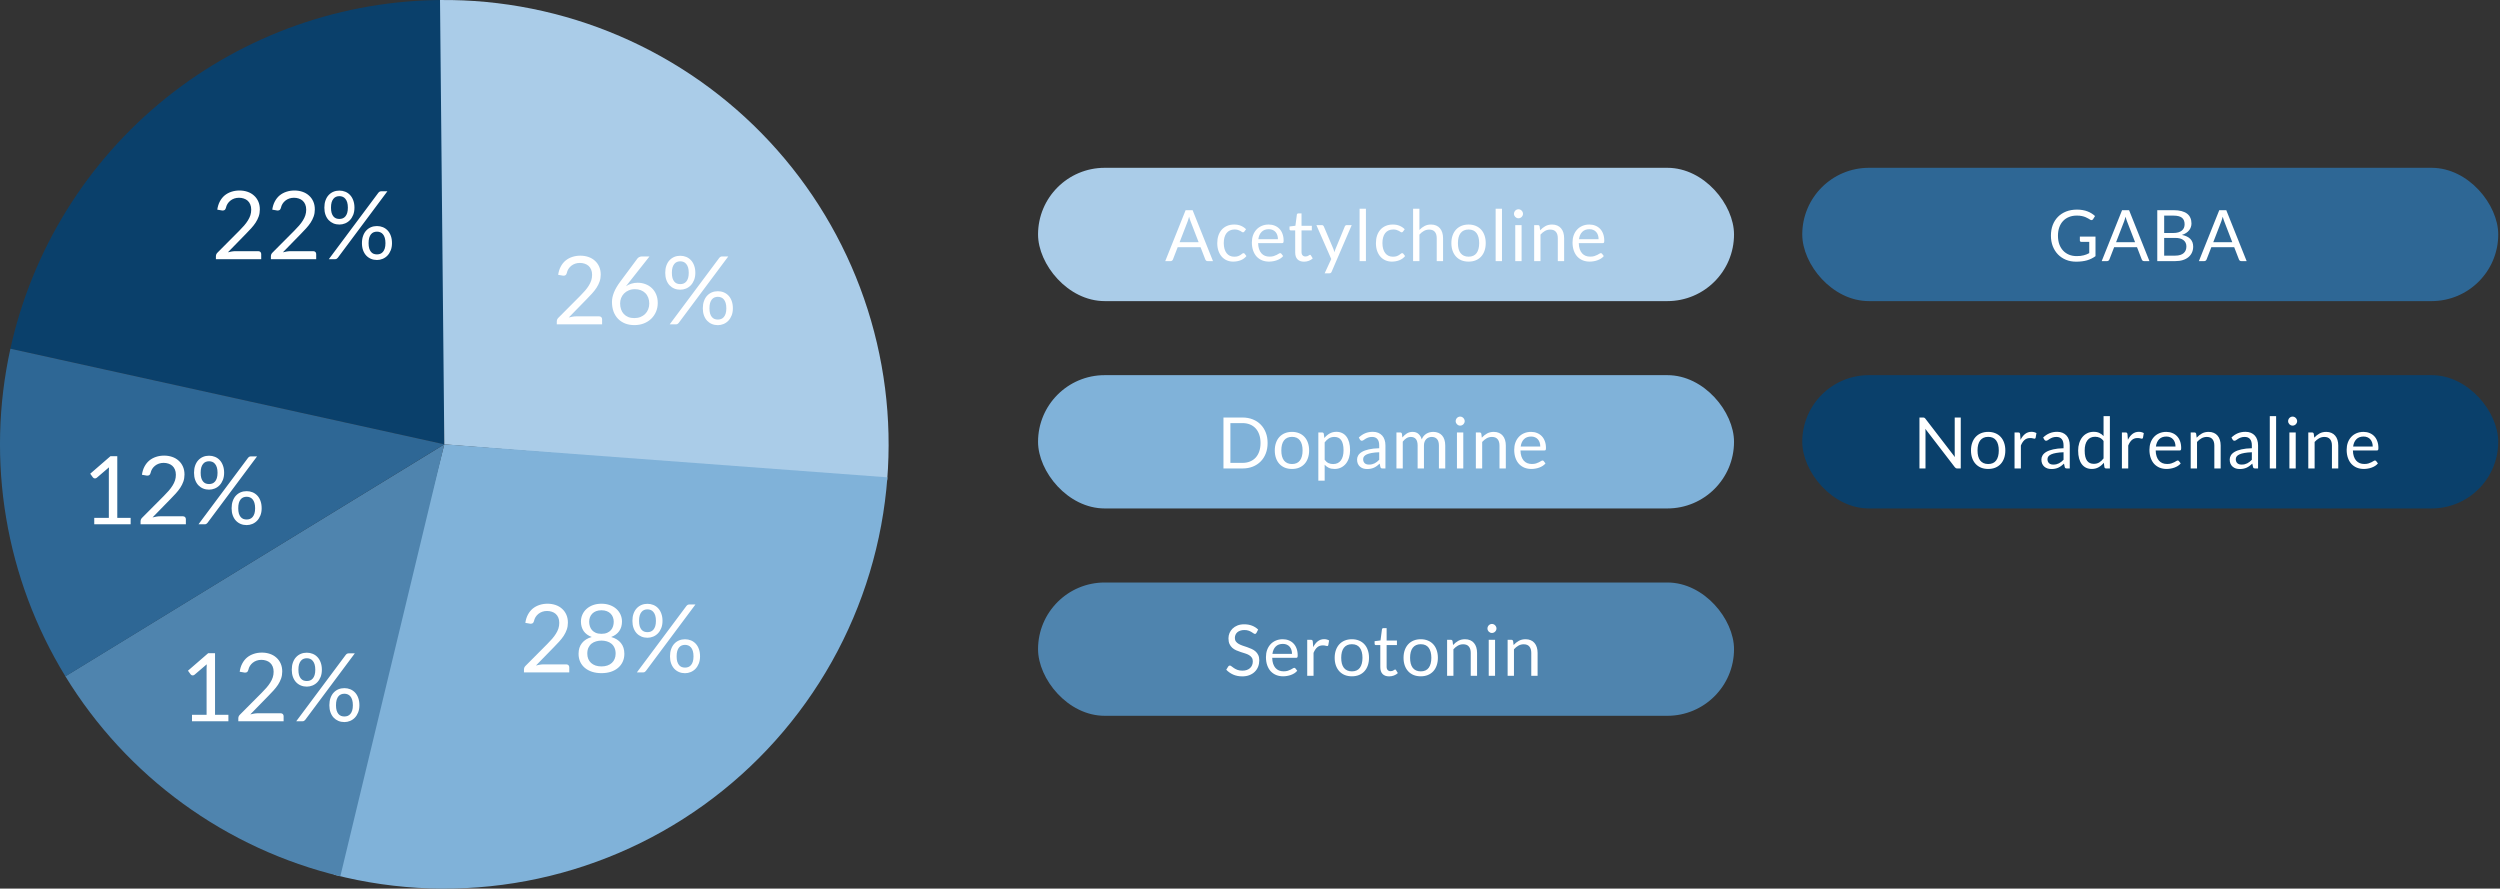 <svg width="422" height="150" viewBox="0 0 422 150" fill="none" xmlns="http://www.w3.org/2000/svg">
<rect x="0" y="0" width="422" height="150" fill="#333333" stroke="none"/>
<rect x="175.223" y="28.326" width="117.48" height="22.5" rx="11.25" fill="#AACCE8"/>
<path d="M204.752 44.076H203.852C203.748 44.076 203.664 44.05 203.6 43.998C203.536 43.946 203.488 43.88 203.456 43.8L202.652 41.724H198.794L197.99 43.8C197.962 43.872 197.914 43.936 197.846 43.992C197.778 44.048 197.694 44.076 197.594 44.076H196.694L200.132 35.478H201.314L204.752 44.076ZM199.118 40.884H202.328L200.978 37.386C200.89 37.17 200.804 36.9 200.72 36.576C200.676 36.74 200.632 36.892 200.588 37.032C200.548 37.168 200.508 37.288 200.468 37.392L199.118 40.884ZM210.052 39.078C210.02 39.122 209.988 39.156 209.956 39.18C209.924 39.204 209.878 39.216 209.818 39.216C209.758 39.216 209.692 39.192 209.62 39.144C209.552 39.092 209.464 39.036 209.356 38.976C209.248 38.916 209.116 38.862 208.96 38.814C208.808 38.762 208.62 38.736 208.396 38.736C208.1 38.736 207.838 38.79 207.61 38.898C207.382 39.002 207.19 39.154 207.034 39.354C206.882 39.554 206.766 39.796 206.686 40.08C206.61 40.364 206.572 40.682 206.572 41.034C206.572 41.402 206.614 41.73 206.698 42.018C206.782 42.302 206.9 42.542 207.052 42.738C207.204 42.93 207.388 43.078 207.604 43.182C207.824 43.282 208.07 43.332 208.342 43.332C208.602 43.332 208.816 43.302 208.984 43.242C209.152 43.178 209.292 43.108 209.404 43.032C209.516 42.956 209.608 42.888 209.68 42.828C209.752 42.764 209.824 42.732 209.896 42.732C209.988 42.732 210.056 42.766 210.1 42.834L210.4 43.224C210.136 43.548 209.806 43.786 209.41 43.938C209.014 44.086 208.596 44.16 208.156 44.16C207.776 44.16 207.422 44.09 207.094 43.95C206.77 43.81 206.488 43.608 206.248 43.344C206.008 43.076 205.818 42.748 205.678 42.36C205.542 41.972 205.474 41.53 205.474 41.034C205.474 40.582 205.536 40.164 205.66 39.78C205.788 39.396 205.972 39.066 206.212 38.79C206.456 38.51 206.756 38.292 207.112 38.136C207.468 37.98 207.876 37.902 208.336 37.902C208.76 37.902 209.136 37.972 209.464 38.112C209.792 38.248 210.082 38.442 210.334 38.694L210.052 39.078ZM214.154 37.902C214.518 37.902 214.854 37.964 215.162 38.088C215.47 38.208 215.736 38.384 215.96 38.616C216.184 38.844 216.358 39.128 216.482 39.468C216.61 39.804 216.674 40.188 216.674 40.62C216.674 40.788 216.656 40.9 216.62 40.956C216.584 41.012 216.516 41.04 216.416 41.04H212.372C212.38 41.424 212.432 41.758 212.528 42.042C212.624 42.326 212.756 42.564 212.924 42.756C213.092 42.944 213.292 43.086 213.524 43.182C213.756 43.274 214.016 43.32 214.304 43.32C214.572 43.32 214.802 43.29 214.994 43.23C215.19 43.166 215.358 43.098 215.498 43.026C215.638 42.954 215.754 42.888 215.846 42.828C215.942 42.764 216.024 42.732 216.092 42.732C216.18 42.732 216.248 42.766 216.296 42.834L216.596 43.224C216.464 43.384 216.306 43.524 216.122 43.644C215.938 43.76 215.74 43.856 215.528 43.932C215.32 44.008 215.104 44.064 214.88 44.1C214.656 44.14 214.434 44.16 214.214 44.16C213.794 44.16 213.406 44.09 213.05 43.95C212.698 43.806 212.392 43.598 212.132 43.326C211.876 43.05 211.676 42.71 211.532 42.306C211.388 41.902 211.316 41.438 211.316 40.914C211.316 40.49 211.38 40.094 211.508 39.726C211.64 39.358 211.828 39.04 212.072 38.772C212.316 38.5 212.614 38.288 212.966 38.136C213.318 37.98 213.714 37.902 214.154 37.902ZM214.178 38.688C213.662 38.688 213.256 38.838 212.96 39.138C212.664 39.434 212.48 39.846 212.408 40.374H215.714C215.714 40.126 215.68 39.9 215.612 39.696C215.544 39.488 215.444 39.31 215.312 39.162C215.18 39.01 215.018 38.894 214.826 38.814C214.638 38.73 214.422 38.688 214.178 38.688ZM220.123 44.172C219.643 44.172 219.273 44.038 219.013 43.77C218.757 43.502 218.629 43.116 218.629 42.612V38.892H217.897C217.833 38.892 217.779 38.874 217.735 38.838C217.691 38.798 217.669 38.738 217.669 38.658V38.232L218.665 38.106L218.911 36.228C218.919 36.168 218.945 36.12 218.989 36.084C219.033 36.044 219.089 36.024 219.157 36.024H219.697V38.118H221.437V38.892H219.697V42.54C219.697 42.796 219.759 42.986 219.883 43.11C220.007 43.234 220.167 43.296 220.363 43.296C220.475 43.296 220.571 43.282 220.651 43.254C220.735 43.222 220.807 43.188 220.867 43.152C220.927 43.116 220.977 43.084 221.017 43.056C221.061 43.024 221.099 43.008 221.131 43.008C221.187 43.008 221.237 43.042 221.281 43.11L221.593 43.62C221.409 43.792 221.187 43.928 220.927 44.028C220.667 44.124 220.399 44.172 220.123 44.172ZM224.78 45.87C224.744 45.95 224.698 46.014 224.642 46.062C224.59 46.11 224.508 46.134 224.396 46.134H223.604L224.714 43.722L222.206 37.998H223.13C223.222 37.998 223.294 38.022 223.346 38.07C223.398 38.114 223.436 38.164 223.46 38.22L225.086 42.048C225.122 42.136 225.152 42.224 225.176 42.312C225.204 42.4 225.228 42.49 225.248 42.582C225.276 42.49 225.304 42.4 225.332 42.312C225.36 42.224 225.392 42.134 225.428 42.042L227.006 38.22C227.03 38.156 227.07 38.104 227.126 38.064C227.186 38.02 227.25 37.998 227.318 37.998H228.17L224.78 45.87ZM230.566 35.238V44.076H229.498V35.238H230.566ZM236.835 39.078C236.803 39.122 236.771 39.156 236.739 39.18C236.707 39.204 236.661 39.216 236.601 39.216C236.541 39.216 236.475 39.192 236.403 39.144C236.335 39.092 236.247 39.036 236.139 38.976C236.031 38.916 235.899 38.862 235.743 38.814C235.591 38.762 235.403 38.736 235.179 38.736C234.883 38.736 234.621 38.79 234.393 38.898C234.165 39.002 233.973 39.154 233.817 39.354C233.665 39.554 233.549 39.796 233.469 40.08C233.393 40.364 233.354 40.682 233.354 41.034C233.354 41.402 233.397 41.73 233.481 42.018C233.565 42.302 233.683 42.542 233.835 42.738C233.987 42.93 234.171 43.078 234.387 43.182C234.607 43.282 234.853 43.332 235.125 43.332C235.385 43.332 235.599 43.302 235.767 43.242C235.935 43.178 236.075 43.108 236.187 43.032C236.299 42.956 236.391 42.888 236.463 42.828C236.535 42.764 236.607 42.732 236.679 42.732C236.771 42.732 236.839 42.766 236.883 42.834L237.183 43.224C236.919 43.548 236.589 43.786 236.193 43.938C235.797 44.086 235.379 44.16 234.939 44.16C234.559 44.16 234.205 44.09 233.877 43.95C233.553 43.81 233.271 43.608 233.031 43.344C232.791 43.076 232.601 42.748 232.461 42.36C232.325 41.972 232.257 41.53 232.257 41.034C232.257 40.582 232.319 40.164 232.443 39.78C232.571 39.396 232.755 39.066 232.995 38.79C233.239 38.51 233.539 38.292 233.895 38.136C234.251 37.98 234.659 37.902 235.118 37.902C235.543 37.902 235.919 37.972 236.247 38.112C236.575 38.248 236.865 38.442 237.117 38.694L236.835 39.078ZM238.53 44.076V35.238H239.598V38.814C239.858 38.538 240.146 38.318 240.462 38.154C240.778 37.986 241.142 37.902 241.554 37.902C241.886 37.902 242.178 37.958 242.43 38.07C242.686 38.178 242.898 38.334 243.066 38.538C243.238 38.738 243.368 38.98 243.456 39.264C243.544 39.548 243.588 39.862 243.588 40.206V44.076H242.52V40.206C242.52 39.746 242.414 39.39 242.202 39.138C241.994 38.882 241.674 38.754 241.242 38.754C240.926 38.754 240.63 38.83 240.354 38.982C240.082 39.134 239.83 39.34 239.598 39.6V44.076H238.53ZM247.898 37.902C248.342 37.902 248.742 37.976 249.098 38.124C249.458 38.272 249.762 38.482 250.01 38.754C250.262 39.026 250.454 39.356 250.586 39.744C250.722 40.128 250.79 40.558 250.79 41.034C250.79 41.514 250.722 41.946 250.586 42.33C250.454 42.714 250.262 43.042 250.01 43.314C249.762 43.586 249.458 43.796 249.098 43.944C248.742 44.088 248.342 44.16 247.898 44.16C247.454 44.16 247.052 44.088 246.692 43.944C246.336 43.796 246.032 43.586 245.78 43.314C245.528 43.042 245.334 42.714 245.198 42.33C245.062 41.946 244.994 41.514 244.994 41.034C244.994 40.558 245.062 40.128 245.198 39.744C245.334 39.356 245.528 39.026 245.78 38.754C246.032 38.482 246.336 38.272 246.692 38.124C247.052 37.976 247.454 37.902 247.898 37.902ZM247.898 43.326C248.498 43.326 248.946 43.126 249.242 42.726C249.538 42.322 249.686 41.76 249.686 41.04C249.686 40.316 249.538 39.752 249.242 39.348C248.946 38.944 248.498 38.742 247.898 38.742C247.594 38.742 247.33 38.794 247.106 38.898C246.882 39.002 246.694 39.152 246.542 39.348C246.394 39.544 246.282 39.786 246.206 40.074C246.134 40.358 246.098 40.68 246.098 41.04C246.098 41.4 246.134 41.722 246.206 42.006C246.282 42.29 246.394 42.53 246.542 42.726C246.694 42.918 246.882 43.066 247.106 43.17C247.33 43.274 247.594 43.326 247.898 43.326ZM253.534 35.238V44.076H252.466V35.238H253.534ZM256.844 37.998V44.076H255.776V37.998H256.844ZM257.084 36.09C257.084 36.194 257.062 36.292 257.018 36.384C256.978 36.472 256.922 36.552 256.85 36.624C256.782 36.692 256.702 36.746 256.61 36.786C256.518 36.826 256.42 36.846 256.316 36.846C256.212 36.846 256.114 36.826 256.022 36.786C255.934 36.746 255.854 36.692 255.782 36.624C255.714 36.552 255.66 36.472 255.62 36.384C255.58 36.292 255.56 36.194 255.56 36.09C255.56 35.986 255.58 35.888 255.62 35.796C255.66 35.7 255.714 35.618 255.782 35.55C255.854 35.478 255.934 35.422 256.022 35.382C256.114 35.342 256.212 35.322 256.316 35.322C256.42 35.322 256.518 35.342 256.61 35.382C256.702 35.422 256.782 35.478 256.85 35.55C256.922 35.618 256.978 35.7 257.018 35.796C257.062 35.888 257.084 35.986 257.084 36.09ZM258.967 44.076V37.998H259.603C259.755 37.998 259.851 38.072 259.891 38.22L259.975 38.88C260.239 38.588 260.533 38.352 260.857 38.172C261.185 37.992 261.563 37.902 261.991 37.902C262.323 37.902 262.615 37.958 262.867 38.07C263.123 38.178 263.335 38.334 263.503 38.538C263.675 38.738 263.805 38.98 263.893 39.264C263.981 39.548 264.025 39.862 264.025 40.206V44.076H262.957V40.206C262.957 39.746 262.851 39.39 262.639 39.138C262.431 38.882 262.111 38.754 261.679 38.754C261.363 38.754 261.067 38.83 260.791 38.982C260.519 39.134 260.267 39.34 260.035 39.6V44.076H258.967ZM268.281 37.902C268.645 37.902 268.981 37.964 269.289 38.088C269.597 38.208 269.863 38.384 270.087 38.616C270.311 38.844 270.485 39.128 270.609 39.468C270.737 39.804 270.801 40.188 270.801 40.62C270.801 40.788 270.783 40.9 270.747 40.956C270.711 41.012 270.643 41.04 270.543 41.04H266.499C266.507 41.424 266.559 41.758 266.655 42.042C266.751 42.326 266.883 42.564 267.051 42.756C267.219 42.944 267.419 43.086 267.651 43.182C267.883 43.274 268.143 43.32 268.431 43.32C268.699 43.32 268.929 43.29 269.121 43.23C269.317 43.166 269.485 43.098 269.625 43.026C269.765 42.954 269.881 42.888 269.973 42.828C270.069 42.764 270.151 42.732 270.219 42.732C270.307 42.732 270.375 42.766 270.423 42.834L270.723 43.224C270.591 43.384 270.433 43.524 270.249 43.644C270.065 43.76 269.867 43.856 269.655 43.932C269.447 44.008 269.231 44.064 269.007 44.1C268.783 44.14 268.561 44.16 268.341 44.16C267.921 44.16 267.533 44.09 267.177 43.95C266.825 43.806 266.519 43.598 266.259 43.326C266.003 43.05 265.803 42.71 265.659 42.306C265.515 41.902 265.443 41.438 265.443 40.914C265.443 40.49 265.507 40.094 265.635 39.726C265.767 39.358 265.955 39.04 266.199 38.772C266.443 38.5 266.741 38.288 267.093 38.136C267.445 37.98 267.841 37.902 268.281 37.902ZM268.305 38.688C267.789 38.688 267.383 38.838 267.087 39.138C266.791 39.434 266.607 39.846 266.535 40.374H269.841C269.841 40.126 269.807 39.9 269.739 39.696C269.671 39.488 269.571 39.31 269.439 39.162C269.307 39.01 269.145 38.894 268.953 38.814C268.765 38.73 268.549 38.688 268.305 38.688Z" fill="white"/>
<rect x="304.223" y="28.326" width="117.48" height="22.5" rx="11.25" fill="#2E6795"/>
<path d="M350.534 43.23C350.766 43.23 350.978 43.22 351.17 43.2C351.366 43.176 351.55 43.142 351.722 43.098C351.894 43.054 352.056 43.002 352.208 42.942C352.36 42.878 352.512 42.806 352.664 42.726V40.83H351.332C351.256 40.83 351.194 40.808 351.146 40.764C351.102 40.72 351.08 40.666 351.08 40.602V39.942H353.72V43.242C353.504 43.398 353.278 43.534 353.042 43.65C352.81 43.766 352.56 43.864 352.292 43.944C352.028 44.02 351.744 44.076 351.44 44.112C351.136 44.152 350.806 44.172 350.45 44.172C349.826 44.172 349.254 44.066 348.734 43.854C348.214 43.638 347.766 43.338 347.39 42.954C347.014 42.566 346.72 42.102 346.508 41.562C346.3 41.022 346.196 40.428 346.196 39.78C346.196 39.124 346.298 38.526 346.502 37.986C346.71 37.446 347.004 36.984 347.384 36.6C347.768 36.212 348.23 35.912 348.77 35.7C349.314 35.488 349.922 35.382 350.594 35.382C350.934 35.382 351.25 35.408 351.542 35.46C351.834 35.508 352.104 35.58 352.352 35.676C352.604 35.768 352.836 35.882 353.048 36.018C353.26 36.15 353.458 36.3 353.642 36.468L353.312 36.996C353.244 37.104 353.156 37.158 353.048 37.158C352.984 37.158 352.914 37.136 352.838 37.092C352.738 37.036 352.626 36.968 352.502 36.888C352.378 36.808 352.226 36.732 352.046 36.66C351.87 36.584 351.66 36.52 351.416 36.468C351.176 36.416 350.89 36.39 350.558 36.39C350.074 36.39 349.636 36.47 349.244 36.63C348.852 36.786 348.518 37.012 348.242 37.308C347.966 37.6 347.754 37.956 347.606 38.376C347.458 38.792 347.384 39.26 347.384 39.78C347.384 40.324 347.46 40.81 347.612 41.238C347.768 41.662 347.986 42.022 348.266 42.318C348.546 42.614 348.878 42.84 349.262 42.996C349.646 43.152 350.07 43.23 350.534 43.23ZM362.826 44.076H361.926C361.822 44.076 361.738 44.05 361.674 43.998C361.61 43.946 361.562 43.88 361.53 43.8L360.726 41.724H356.868L356.064 43.8C356.036 43.872 355.988 43.936 355.92 43.992C355.852 44.048 355.768 44.076 355.668 44.076H354.768L358.206 35.478H359.388L362.826 44.076ZM357.192 40.884H360.402L359.052 37.386C358.964 37.17 358.878 36.9 358.794 36.576C358.75 36.74 358.706 36.892 358.662 37.032C358.622 37.168 358.582 37.288 358.542 37.392L357.192 40.884ZM364.148 44.076V35.478H366.89C367.418 35.478 367.872 35.53 368.252 35.634C368.636 35.738 368.95 35.886 369.194 36.078C369.442 36.27 369.624 36.506 369.74 36.786C369.86 37.062 369.92 37.374 369.92 37.722C369.92 37.934 369.886 38.138 369.818 38.334C369.754 38.53 369.654 38.712 369.518 38.88C369.386 39.048 369.218 39.198 369.014 39.33C368.814 39.462 368.578 39.57 368.306 39.654C368.934 39.778 369.408 40.004 369.728 40.332C370.048 40.66 370.208 41.092 370.208 41.628C370.208 41.992 370.14 42.324 370.004 42.624C369.872 42.924 369.676 43.182 369.416 43.398C369.16 43.614 368.844 43.782 368.468 43.902C368.096 44.018 367.67 44.076 367.19 44.076H364.148ZM365.312 40.158V43.152H367.172C367.504 43.152 367.788 43.114 368.024 43.038C368.264 42.962 368.46 42.856 368.612 42.72C368.768 42.58 368.882 42.416 368.954 42.228C369.026 42.036 369.062 41.826 369.062 41.598C369.062 41.154 368.904 40.804 368.588 40.548C368.276 40.288 367.802 40.158 367.166 40.158H365.312ZM365.312 39.33H366.848C367.176 39.33 367.46 39.294 367.7 39.222C367.94 39.15 368.138 39.05 368.294 38.922C368.454 38.794 368.572 38.64 368.648 38.46C368.724 38.276 368.762 38.076 368.762 37.86C368.762 37.356 368.61 36.986 368.306 36.75C368.002 36.514 367.53 36.396 366.89 36.396H365.312V39.33ZM379.232 44.076H378.332C378.228 44.076 378.144 44.05 378.08 43.998C378.016 43.946 377.968 43.88 377.936 43.8L377.132 41.724H373.274L372.47 43.8C372.442 43.872 372.394 43.936 372.326 43.992C372.258 44.048 372.174 44.076 372.074 44.076H371.174L374.612 35.478H375.794L379.232 44.076ZM373.598 40.884H376.808L375.458 37.386C375.37 37.17 375.284 36.9 375.2 36.576C375.156 36.74 375.112 36.892 375.068 37.032C375.028 37.168 374.988 37.288 374.948 37.392L373.598 40.884Z" fill="white"/>
<rect x="175.223" y="63.326" width="117.48" height="22.5" rx="11.25" fill="#80B2D9"/>
<path d="M213.972 74.78C213.972 75.424 213.87 76.01 213.666 76.538C213.462 77.066 213.174 77.518 212.802 77.894C212.43 78.27 211.984 78.562 211.464 78.77C210.944 78.974 210.368 79.076 209.736 79.076H206.52V70.478H209.736C210.368 70.478 210.944 70.582 211.464 70.79C211.984 70.994 212.43 71.286 212.802 71.666C213.174 72.042 213.462 72.494 213.666 73.022C213.87 73.55 213.972 74.136 213.972 74.78ZM212.778 74.78C212.778 74.252 212.706 73.78 212.562 73.364C212.418 72.948 212.214 72.596 211.95 72.308C211.686 72.02 211.366 71.8 210.99 71.648C210.614 71.496 210.196 71.42 209.736 71.42H207.69V78.134H209.736C210.196 78.134 210.614 78.058 210.99 77.906C211.366 77.754 211.686 77.536 211.95 77.252C212.214 76.964 212.418 76.612 212.562 76.196C212.706 75.78 212.778 75.308 212.778 74.78ZM218.088 72.902C218.532 72.902 218.932 72.976 219.288 73.124C219.648 73.272 219.952 73.482 220.2 73.754C220.452 74.026 220.644 74.356 220.776 74.744C220.912 75.128 220.98 75.558 220.98 76.034C220.98 76.514 220.912 76.946 220.776 77.33C220.644 77.714 220.452 78.042 220.2 78.314C219.952 78.586 219.648 78.796 219.288 78.944C218.932 79.088 218.532 79.16 218.088 79.16C217.644 79.16 217.242 79.088 216.882 78.944C216.526 78.796 216.222 78.586 215.97 78.314C215.718 78.042 215.524 77.714 215.388 77.33C215.252 76.946 215.184 76.514 215.184 76.034C215.184 75.558 215.252 75.128 215.388 74.744C215.524 74.356 215.718 74.026 215.97 73.754C216.222 73.482 216.526 73.272 216.882 73.124C217.242 72.976 217.644 72.902 218.088 72.902ZM218.088 78.326C218.688 78.326 219.136 78.126 219.432 77.726C219.728 77.322 219.876 76.76 219.876 76.04C219.876 75.316 219.728 74.752 219.432 74.348C219.136 73.944 218.688 73.742 218.088 73.742C217.784 73.742 217.52 73.794 217.296 73.898C217.072 74.002 216.884 74.152 216.732 74.348C216.584 74.544 216.472 74.786 216.396 75.074C216.324 75.358 216.288 75.68 216.288 76.04C216.288 76.4 216.324 76.722 216.396 77.006C216.472 77.29 216.584 77.53 216.732 77.726C216.884 77.918 217.072 78.066 217.296 78.17C217.52 78.274 217.784 78.326 218.088 78.326ZM222.536 81.134V72.998H223.172C223.324 72.998 223.42 73.072 223.46 73.22L223.55 73.94C223.81 73.624 224.106 73.37 224.438 73.178C224.774 72.986 225.16 72.89 225.596 72.89C225.944 72.89 226.26 72.958 226.544 73.094C226.828 73.226 227.07 73.424 227.27 73.688C227.47 73.948 227.624 74.272 227.732 74.66C227.84 75.048 227.894 75.494 227.894 75.998C227.894 76.446 227.834 76.864 227.714 77.252C227.594 77.636 227.422 77.97 227.198 78.254C226.974 78.534 226.698 78.756 226.37 78.92C226.046 79.08 225.68 79.16 225.272 79.16C224.896 79.16 224.574 79.098 224.306 78.974C224.042 78.85 223.808 78.674 223.604 78.446V81.134H222.536ZM225.242 73.754C224.894 73.754 224.588 73.834 224.324 73.994C224.064 74.154 223.824 74.38 223.604 74.672V77.612C223.8 77.876 224.014 78.062 224.246 78.17C224.482 78.278 224.744 78.332 225.032 78.332C225.596 78.332 226.03 78.13 226.334 77.726C226.638 77.322 226.79 76.746 226.79 75.998C226.79 75.602 226.754 75.262 226.682 74.978C226.614 74.694 226.514 74.462 226.382 74.282C226.25 74.098 226.088 73.964 225.896 73.88C225.704 73.796 225.486 73.754 225.242 73.754ZM233.861 79.076H233.387C233.283 79.076 233.199 79.06 233.135 79.028C233.071 78.996 233.029 78.928 233.009 78.824L232.889 78.26C232.729 78.404 232.573 78.534 232.421 78.65C232.269 78.762 232.109 78.858 231.941 78.938C231.773 79.014 231.593 79.072 231.401 79.112C231.213 79.152 231.003 79.172 230.771 79.172C230.535 79.172 230.313 79.14 230.105 79.076C229.901 79.008 229.723 78.908 229.571 78.776C229.419 78.644 229.297 78.478 229.205 78.278C229.117 78.074 229.073 77.834 229.073 77.558C229.073 77.318 229.139 77.088 229.271 76.868C229.403 76.644 229.615 76.446 229.907 76.274C230.203 76.102 230.589 75.962 231.065 75.854C231.541 75.742 232.123 75.678 232.811 75.662V75.188C232.811 74.716 232.709 74.36 232.505 74.12C232.305 73.876 232.007 73.754 231.611 73.754C231.351 73.754 231.131 73.788 230.951 73.856C230.775 73.92 230.621 73.994 230.489 74.078C230.361 74.158 230.249 74.232 230.153 74.3C230.061 74.364 229.969 74.396 229.877 74.396C229.805 74.396 229.741 74.378 229.685 74.342C229.633 74.302 229.591 74.254 229.559 74.198L229.367 73.856C229.703 73.532 230.065 73.29 230.453 73.13C230.841 72.97 231.271 72.89 231.743 72.89C232.083 72.89 232.385 72.946 232.649 73.058C232.913 73.17 233.135 73.326 233.315 73.526C233.495 73.726 233.631 73.968 233.723 74.252C233.815 74.536 233.861 74.848 233.861 75.188V79.076ZM231.089 78.422C231.277 78.422 231.449 78.404 231.605 78.368C231.761 78.328 231.907 78.274 232.043 78.206C232.183 78.134 232.315 78.048 232.439 77.948C232.567 77.848 232.691 77.734 232.811 77.606V76.34C232.319 76.356 231.901 76.396 231.557 76.46C231.213 76.52 230.933 76.6 230.717 76.7C230.501 76.8 230.343 76.918 230.243 77.054C230.147 77.19 230.099 77.342 230.099 77.51C230.099 77.67 230.125 77.808 230.177 77.924C230.229 78.04 230.299 78.136 230.387 78.212C230.475 78.284 230.579 78.338 230.699 78.374C230.819 78.406 230.949 78.422 231.089 78.422ZM235.719 79.076V72.998H236.355C236.507 72.998 236.603 73.072 236.643 73.22L236.721 73.844C236.945 73.568 237.195 73.342 237.471 73.166C237.751 72.99 238.075 72.902 238.443 72.902C238.855 72.902 239.187 73.016 239.439 73.244C239.695 73.472 239.879 73.78 239.991 74.168C240.075 73.948 240.185 73.758 240.321 73.598C240.461 73.438 240.617 73.306 240.789 73.202C240.961 73.098 241.143 73.022 241.335 72.974C241.531 72.926 241.729 72.902 241.929 72.902C242.249 72.902 242.533 72.954 242.781 73.058C243.033 73.158 243.245 73.306 243.417 73.502C243.593 73.698 243.727 73.94 243.819 74.228C243.911 74.512 243.957 74.838 243.957 75.206V79.076H242.889V75.206C242.889 74.73 242.785 74.37 242.577 74.126C242.369 73.878 242.067 73.754 241.671 73.754C241.495 73.754 241.327 73.786 241.167 73.85C241.011 73.91 240.873 74 240.753 74.12C240.633 74.24 240.537 74.392 240.465 74.576C240.397 74.756 240.363 74.966 240.363 75.206V79.076H239.295V75.206C239.295 74.718 239.197 74.354 239.001 74.114C238.805 73.874 238.519 73.754 238.143 73.754C237.879 73.754 237.633 73.826 237.405 73.97C237.181 74.11 236.975 74.302 236.787 74.546V79.076H235.719ZM247.002 72.998V79.076H245.934V72.998H247.002ZM247.242 71.09C247.242 71.194 247.22 71.292 247.176 71.384C247.136 71.472 247.08 71.552 247.008 71.624C246.94 71.692 246.86 71.746 246.768 71.786C246.676 71.826 246.578 71.846 246.474 71.846C246.37 71.846 246.272 71.826 246.18 71.786C246.092 71.746 246.012 71.692 245.94 71.624C245.872 71.552 245.818 71.472 245.778 71.384C245.738 71.292 245.718 71.194 245.718 71.09C245.718 70.986 245.738 70.888 245.778 70.796C245.818 70.7 245.872 70.618 245.94 70.55C246.012 70.478 246.092 70.422 246.18 70.382C246.272 70.342 246.37 70.322 246.474 70.322C246.578 70.322 246.676 70.342 246.768 70.382C246.86 70.422 246.94 70.478 247.008 70.55C247.08 70.618 247.136 70.7 247.176 70.796C247.22 70.888 247.242 70.986 247.242 71.09ZM249.124 79.076V72.998H249.76C249.912 72.998 250.008 73.072 250.048 73.22L250.132 73.88C250.396 73.588 250.69 73.352 251.014 73.172C251.342 72.992 251.72 72.902 252.148 72.902C252.48 72.902 252.772 72.958 253.024 73.07C253.28 73.178 253.492 73.334 253.66 73.538C253.832 73.738 253.962 73.98 254.05 74.264C254.138 74.548 254.182 74.862 254.182 75.206V79.076H253.114V75.206C253.114 74.746 253.008 74.39 252.796 74.138C252.588 73.882 252.268 73.754 251.836 73.754C251.52 73.754 251.224 73.83 250.948 73.982C250.676 74.134 250.424 74.34 250.192 74.6V79.076H249.124ZM258.438 72.902C258.802 72.902 259.138 72.964 259.446 73.088C259.754 73.208 260.02 73.384 260.244 73.616C260.468 73.844 260.642 74.128 260.766 74.468C260.894 74.804 260.958 75.188 260.958 75.62C260.958 75.788 260.94 75.9 260.904 75.956C260.868 76.012 260.8 76.04 260.7 76.04H256.656C256.664 76.424 256.716 76.758 256.812 77.042C256.908 77.326 257.04 77.564 257.208 77.756C257.376 77.944 257.576 78.086 257.808 78.182C258.04 78.274 258.3 78.32 258.588 78.32C258.856 78.32 259.086 78.29 259.278 78.23C259.474 78.166 259.642 78.098 259.782 78.026C259.922 77.954 260.038 77.888 260.13 77.828C260.226 77.764 260.308 77.732 260.376 77.732C260.464 77.732 260.532 77.766 260.58 77.834L260.88 78.224C260.748 78.384 260.59 78.524 260.406 78.644C260.222 78.76 260.024 78.856 259.812 78.932C259.604 79.008 259.388 79.064 259.164 79.1C258.94 79.14 258.718 79.16 258.498 79.16C258.078 79.16 257.69 79.09 257.334 78.95C256.982 78.806 256.676 78.598 256.416 78.326C256.16 78.05 255.96 77.71 255.816 77.306C255.672 76.902 255.6 76.438 255.6 75.914C255.6 75.49 255.664 75.094 255.792 74.726C255.924 74.358 256.112 74.04 256.356 73.772C256.6 73.5 256.898 73.288 257.25 73.136C257.602 72.98 257.998 72.902 258.438 72.902ZM258.462 73.688C257.946 73.688 257.54 73.838 257.244 74.138C256.948 74.434 256.764 74.846 256.692 75.374H259.998C259.998 75.126 259.964 74.9 259.896 74.696C259.828 74.488 259.728 74.31 259.596 74.162C259.464 74.01 259.302 73.894 259.11 73.814C258.922 73.73 258.706 73.688 258.462 73.688Z" fill="white"/>
<rect x="304.223" y="63.326" width="117.48" height="22.5" rx="11.25" fill="#0A406B"/>
<path d="M324.604 70.478C324.708 70.478 324.784 70.492 324.832 70.52C324.884 70.544 324.942 70.596 325.006 70.676L329.986 77.156C329.974 77.052 329.966 76.952 329.962 76.856C329.958 76.756 329.956 76.66 329.956 76.568V70.478H330.976V79.076H330.388C330.296 79.076 330.218 79.06 330.154 79.028C330.094 78.996 330.034 78.942 329.974 78.866L325 72.392C325.008 72.492 325.014 72.59 325.018 72.686C325.022 72.782 325.024 72.87 325.024 72.95V79.076H324.004V70.478H324.604ZM335.607 72.902C336.051 72.902 336.451 72.976 336.807 73.124C337.167 73.272 337.471 73.482 337.719 73.754C337.971 74.026 338.163 74.356 338.295 74.744C338.431 75.128 338.499 75.558 338.499 76.034C338.499 76.514 338.431 76.946 338.295 77.33C338.163 77.714 337.971 78.042 337.719 78.314C337.471 78.586 337.167 78.796 336.807 78.944C336.451 79.088 336.051 79.16 335.607 79.16C335.163 79.16 334.761 79.088 334.401 78.944C334.045 78.796 333.741 78.586 333.489 78.314C333.237 78.042 333.043 77.714 332.907 77.33C332.771 76.946 332.703 76.514 332.703 76.034C332.703 75.558 332.771 75.128 332.907 74.744C333.043 74.356 333.237 74.026 333.489 73.754C333.741 73.482 334.045 73.272 334.401 73.124C334.761 72.976 335.163 72.902 335.607 72.902ZM335.607 78.326C336.207 78.326 336.655 78.126 336.951 77.726C337.247 77.322 337.395 76.76 337.395 76.04C337.395 75.316 337.247 74.752 336.951 74.348C336.655 73.944 336.207 73.742 335.607 73.742C335.303 73.742 335.039 73.794 334.815 73.898C334.591 74.002 334.403 74.152 334.251 74.348C334.103 74.544 333.991 74.786 333.915 75.074C333.843 75.358 333.807 75.68 333.807 76.04C333.807 76.4 333.843 76.722 333.915 77.006C333.991 77.29 334.103 77.53 334.251 77.726C334.403 77.918 334.591 78.066 334.815 78.17C335.039 78.274 335.303 78.326 335.607 78.326ZM340.055 79.076V72.998H340.667C340.783 72.998 340.863 73.02 340.907 73.064C340.951 73.108 340.981 73.184 340.997 73.292L341.069 74.24C341.277 73.816 341.533 73.486 341.837 73.25C342.145 73.01 342.505 72.89 342.917 72.89C343.085 72.89 343.237 72.91 343.373 72.95C343.509 72.986 343.635 73.038 343.751 73.106L343.613 73.904C343.585 74.004 343.523 74.054 343.427 74.054C343.371 74.054 343.285 74.036 343.169 74C343.053 73.96 342.891 73.94 342.683 73.94C342.311 73.94 341.999 74.048 341.747 74.264C341.499 74.48 341.291 74.794 341.123 75.206V79.076H340.055ZM349.376 79.076H348.902C348.798 79.076 348.714 79.06 348.65 79.028C348.586 78.996 348.544 78.928 348.524 78.824L348.404 78.26C348.244 78.404 348.088 78.534 347.936 78.65C347.784 78.762 347.624 78.858 347.456 78.938C347.288 79.014 347.108 79.072 346.916 79.112C346.728 79.152 346.518 79.172 346.286 79.172C346.05 79.172 345.828 79.14 345.62 79.076C345.416 79.008 345.238 78.908 345.086 78.776C344.934 78.644 344.812 78.478 344.72 78.278C344.632 78.074 344.588 77.834 344.588 77.558C344.588 77.318 344.654 77.088 344.786 76.868C344.918 76.644 345.13 76.446 345.422 76.274C345.718 76.102 346.104 75.962 346.58 75.854C347.056 75.742 347.638 75.678 348.326 75.662V75.188C348.326 74.716 348.224 74.36 348.02 74.12C347.82 73.876 347.522 73.754 347.126 73.754C346.866 73.754 346.646 73.788 346.466 73.856C346.29 73.92 346.136 73.994 346.004 74.078C345.876 74.158 345.764 74.232 345.668 74.3C345.576 74.364 345.484 74.396 345.392 74.396C345.32 74.396 345.256 74.378 345.2 74.342C345.148 74.302 345.106 74.254 345.074 74.198L344.882 73.856C345.218 73.532 345.58 73.29 345.968 73.13C346.356 72.97 346.786 72.89 347.258 72.89C347.598 72.89 347.9 72.946 348.164 73.058C348.428 73.17 348.65 73.326 348.83 73.526C349.01 73.726 349.146 73.968 349.238 74.252C349.33 74.536 349.376 74.848 349.376 75.188V79.076ZM346.604 78.422C346.792 78.422 346.964 78.404 347.12 78.368C347.276 78.328 347.422 78.274 347.558 78.206C347.698 78.134 347.83 78.048 347.954 77.948C348.082 77.848 348.206 77.734 348.326 77.606V76.34C347.834 76.356 347.416 76.396 347.072 76.46C346.728 76.52 346.448 76.6 346.232 76.7C346.016 76.8 345.858 76.918 345.758 77.054C345.662 77.19 345.614 77.342 345.614 77.51C345.614 77.67 345.64 77.808 345.692 77.924C345.744 78.04 345.814 78.136 345.902 78.212C345.99 78.284 346.094 78.338 346.214 78.374C346.334 78.406 346.464 78.422 346.604 78.422ZM355.512 79.076C355.36 79.076 355.264 79.002 355.224 78.854L355.128 78.116C354.868 78.432 354.57 78.686 354.234 78.878C353.902 79.066 353.52 79.16 353.088 79.16C352.74 79.16 352.424 79.094 352.14 78.962C351.856 78.826 351.614 78.628 351.414 78.368C351.214 78.108 351.06 77.784 350.952 77.396C350.844 77.008 350.79 76.562 350.79 76.058C350.79 75.61 350.85 75.194 350.97 74.81C351.09 74.422 351.262 74.086 351.486 73.802C351.714 73.518 351.99 73.296 352.314 73.136C352.638 72.972 353.006 72.89 353.418 72.89C353.79 72.89 354.108 72.954 354.372 73.082C354.636 73.206 354.872 73.382 355.08 73.61V70.238H356.148V79.076H355.512ZM353.442 78.296C353.79 78.296 354.094 78.216 354.354 78.056C354.618 77.896 354.86 77.67 355.08 77.378V74.438C354.884 74.174 354.668 73.99 354.432 73.886C354.2 73.778 353.942 73.724 353.658 73.724C353.09 73.724 352.654 73.926 352.35 74.33C352.046 74.734 351.894 75.31 351.894 76.058C351.894 76.454 351.928 76.794 351.996 77.078C352.064 77.358 352.164 77.59 352.296 77.774C352.428 77.954 352.59 78.086 352.782 78.17C352.974 78.254 353.194 78.296 353.442 78.296ZM358.177 79.076V72.998H358.789C358.905 72.998 358.985 73.02 359.029 73.064C359.073 73.108 359.103 73.184 359.119 73.292L359.191 74.24C359.399 73.816 359.655 73.486 359.959 73.25C360.267 73.01 360.627 72.89 361.039 72.89C361.207 72.89 361.359 72.91 361.495 72.95C361.631 72.986 361.757 73.038 361.873 73.106L361.735 73.904C361.707 74.004 361.645 74.054 361.549 74.054C361.493 74.054 361.407 74.036 361.291 74C361.175 73.96 361.013 73.94 360.805 73.94C360.433 73.94 360.121 74.048 359.869 74.264C359.621 74.48 359.413 74.794 359.245 75.206V79.076H358.177ZM365.663 72.902C366.027 72.902 366.363 72.964 366.671 73.088C366.979 73.208 367.245 73.384 367.469 73.616C367.693 73.844 367.867 74.128 367.991 74.468C368.119 74.804 368.183 75.188 368.183 75.62C368.183 75.788 368.165 75.9 368.129 75.956C368.093 76.012 368.025 76.04 367.925 76.04H363.881C363.889 76.424 363.941 76.758 364.037 77.042C364.133 77.326 364.265 77.564 364.433 77.756C364.601 77.944 364.801 78.086 365.033 78.182C365.265 78.274 365.525 78.32 365.813 78.32C366.081 78.32 366.311 78.29 366.503 78.23C366.699 78.166 366.867 78.098 367.007 78.026C367.147 77.954 367.263 77.888 367.355 77.828C367.451 77.764 367.533 77.732 367.601 77.732C367.689 77.732 367.757 77.766 367.805 77.834L368.105 78.224C367.973 78.384 367.815 78.524 367.631 78.644C367.447 78.76 367.249 78.856 367.037 78.932C366.829 79.008 366.613 79.064 366.389 79.1C366.165 79.14 365.943 79.16 365.723 79.16C365.303 79.16 364.915 79.09 364.559 78.95C364.207 78.806 363.901 78.598 363.641 78.326C363.385 78.05 363.185 77.71 363.041 77.306C362.897 76.902 362.825 76.438 362.825 75.914C362.825 75.49 362.889 75.094 363.017 74.726C363.149 74.358 363.337 74.04 363.581 73.772C363.825 73.5 364.123 73.288 364.475 73.136C364.827 72.98 365.223 72.902 365.663 72.902ZM365.687 73.688C365.171 73.688 364.765 73.838 364.469 74.138C364.173 74.434 363.989 74.846 363.917 75.374H367.223C367.223 75.126 367.189 74.9 367.121 74.696C367.053 74.488 366.953 74.31 366.821 74.162C366.689 74.01 366.527 73.894 366.335 73.814C366.147 73.73 365.931 73.688 365.687 73.688ZM369.79 79.076V72.998H370.426C370.578 72.998 370.674 73.072 370.714 73.22L370.798 73.88C371.062 73.588 371.356 73.352 371.68 73.172C372.008 72.992 372.386 72.902 372.814 72.902C373.146 72.902 373.438 72.958 373.69 73.07C373.946 73.178 374.158 73.334 374.326 73.538C374.498 73.738 374.628 73.98 374.716 74.264C374.804 74.548 374.848 74.862 374.848 75.206V79.076H373.78V75.206C373.78 74.746 373.674 74.39 373.462 74.138C373.254 73.882 372.934 73.754 372.502 73.754C372.186 73.754 371.89 73.83 371.614 73.982C371.342 74.134 371.09 74.34 370.858 74.6V79.076H369.79ZM381.162 79.076H380.688C380.584 79.076 380.5 79.06 380.436 79.028C380.372 78.996 380.33 78.928 380.31 78.824L380.19 78.26C380.03 78.404 379.874 78.534 379.722 78.65C379.57 78.762 379.41 78.858 379.242 78.938C379.074 79.014 378.894 79.072 378.702 79.112C378.514 79.152 378.304 79.172 378.072 79.172C377.836 79.172 377.614 79.14 377.406 79.076C377.202 79.008 377.024 78.908 376.872 78.776C376.72 78.644 376.598 78.478 376.506 78.278C376.418 78.074 376.374 77.834 376.374 77.558C376.374 77.318 376.44 77.088 376.572 76.868C376.704 76.644 376.916 76.446 377.208 76.274C377.504 76.102 377.89 75.962 378.366 75.854C378.842 75.742 379.424 75.678 380.112 75.662V75.188C380.112 74.716 380.01 74.36 379.806 74.12C379.606 73.876 379.308 73.754 378.912 73.754C378.652 73.754 378.432 73.788 378.252 73.856C378.076 73.92 377.922 73.994 377.79 74.078C377.662 74.158 377.55 74.232 377.454 74.3C377.362 74.364 377.27 74.396 377.178 74.396C377.106 74.396 377.042 74.378 376.986 74.342C376.934 74.302 376.892 74.254 376.86 74.198L376.668 73.856C377.004 73.532 377.366 73.29 377.754 73.13C378.142 72.97 378.572 72.89 379.044 72.89C379.384 72.89 379.686 72.946 379.95 73.058C380.214 73.17 380.436 73.326 380.616 73.526C380.796 73.726 380.932 73.968 381.024 74.252C381.116 74.536 381.162 74.848 381.162 75.188V79.076ZM378.39 78.422C378.578 78.422 378.75 78.404 378.906 78.368C379.062 78.328 379.208 78.274 379.344 78.206C379.484 78.134 379.616 78.048 379.74 77.948C379.868 77.848 379.992 77.734 380.112 77.606V76.34C379.62 76.356 379.202 76.396 378.858 76.46C378.514 76.52 378.234 76.6 378.018 76.7C377.802 76.8 377.644 76.918 377.544 77.054C377.448 77.19 377.4 77.342 377.4 77.51C377.4 77.67 377.426 77.808 377.478 77.924C377.53 78.04 377.6 78.136 377.688 78.212C377.776 78.284 377.88 78.338 378 78.374C378.12 78.406 378.25 78.422 378.39 78.422ZM384.208 70.238V79.076H383.14V70.238H384.208ZM387.518 72.998V79.076H386.45V72.998H387.518ZM387.758 71.09C387.758 71.194 387.736 71.292 387.692 71.384C387.652 71.472 387.596 71.552 387.524 71.624C387.456 71.692 387.376 71.746 387.284 71.786C387.192 71.826 387.094 71.846 386.99 71.846C386.886 71.846 386.788 71.826 386.696 71.786C386.608 71.746 386.528 71.692 386.456 71.624C386.388 71.552 386.334 71.472 386.294 71.384C386.254 71.292 386.234 71.194 386.234 71.09C386.234 70.986 386.254 70.888 386.294 70.796C386.334 70.7 386.388 70.618 386.456 70.55C386.528 70.478 386.608 70.422 386.696 70.382C386.788 70.342 386.886 70.322 386.99 70.322C387.094 70.322 387.192 70.342 387.284 70.382C387.376 70.422 387.456 70.478 387.524 70.55C387.596 70.618 387.652 70.7 387.692 70.796C387.736 70.888 387.758 70.986 387.758 71.09ZM389.64 79.076V72.998H390.276C390.428 72.998 390.524 73.072 390.564 73.22L390.648 73.88C390.912 73.588 391.206 73.352 391.53 73.172C391.858 72.992 392.236 72.902 392.664 72.902C392.996 72.902 393.288 72.958 393.54 73.07C393.796 73.178 394.008 73.334 394.176 73.538C394.348 73.738 394.478 73.98 394.566 74.264C394.654 74.548 394.698 74.862 394.698 75.206V79.076H393.63V75.206C393.63 74.746 393.524 74.39 393.312 74.138C393.104 73.882 392.784 73.754 392.352 73.754C392.036 73.754 391.74 73.83 391.464 73.982C391.192 74.134 390.94 74.34 390.708 74.6V79.076H389.64ZM398.954 72.902C399.318 72.902 399.654 72.964 399.962 73.088C400.27 73.208 400.536 73.384 400.76 73.616C400.984 73.844 401.158 74.128 401.282 74.468C401.41 74.804 401.474 75.188 401.474 75.62C401.474 75.788 401.456 75.9 401.42 75.956C401.384 76.012 401.316 76.04 401.216 76.04H397.172C397.18 76.424 397.232 76.758 397.328 77.042C397.424 77.326 397.556 77.564 397.724 77.756C397.892 77.944 398.092 78.086 398.324 78.182C398.556 78.274 398.816 78.32 399.104 78.32C399.372 78.32 399.602 78.29 399.794 78.23C399.99 78.166 400.158 78.098 400.298 78.026C400.438 77.954 400.554 77.888 400.646 77.828C400.742 77.764 400.824 77.732 400.892 77.732C400.98 77.732 401.048 77.766 401.096 77.834L401.396 78.224C401.264 78.384 401.106 78.524 400.922 78.644C400.738 78.76 400.54 78.856 400.328 78.932C400.12 79.008 399.904 79.064 399.68 79.1C399.456 79.14 399.234 79.16 399.014 79.16C398.594 79.16 398.206 79.09 397.85 78.95C397.498 78.806 397.192 78.598 396.932 78.326C396.676 78.05 396.476 77.71 396.332 77.306C396.188 76.902 396.116 76.438 396.116 75.914C396.116 75.49 396.18 75.094 396.308 74.726C396.44 74.358 396.628 74.04 396.872 73.772C397.116 73.5 397.414 73.288 397.766 73.136C398.118 72.98 398.514 72.902 398.954 72.902ZM398.978 73.688C398.462 73.688 398.056 73.838 397.76 74.138C397.464 74.434 397.28 74.846 397.208 75.374H400.514C400.514 75.126 400.48 74.9 400.412 74.696C400.344 74.488 400.244 74.31 400.112 74.162C399.98 74.01 399.818 73.894 399.626 73.814C399.438 73.73 399.222 73.688 398.978 73.688Z" fill="white"/>
<rect x="175.223" y="98.326" width="117.48" height="22.5" rx="11.25" fill="#4F84AE"/>
<path d="M212.093 106.822C212.057 106.882 212.019 106.928 211.979 106.96C211.939 106.988 211.887 107.002 211.823 107.002C211.755 107.002 211.675 106.968 211.583 106.9C211.495 106.832 211.381 106.758 211.241 106.678C211.105 106.594 210.939 106.518 210.743 106.45C210.551 106.382 210.317 106.348 210.041 106.348C209.781 106.348 209.551 106.384 209.351 106.456C209.151 106.524 208.983 106.618 208.847 106.738C208.715 106.858 208.615 107 208.547 107.164C208.479 107.324 208.445 107.498 208.445 107.686C208.445 107.926 208.503 108.126 208.619 108.286C208.739 108.442 208.895 108.576 209.087 108.688C209.283 108.8 209.503 108.898 209.747 108.982C209.995 109.062 210.247 109.146 210.503 109.234C210.763 109.322 211.015 109.422 211.259 109.534C211.507 109.642 211.727 109.78 211.919 109.948C212.115 110.116 212.271 110.322 212.387 110.566C212.507 110.81 212.567 111.11 212.567 111.466C212.567 111.842 212.503 112.196 212.375 112.528C212.247 112.856 212.059 113.142 211.811 113.386C211.567 113.63 211.265 113.822 210.905 113.962C210.549 114.102 210.143 114.172 209.687 114.172C209.131 114.172 208.623 114.072 208.163 113.872C207.707 113.668 207.317 113.394 206.993 113.05L207.329 112.498C207.361 112.454 207.399 112.418 207.443 112.39C207.491 112.358 207.543 112.342 207.599 112.342C207.683 112.342 207.779 112.388 207.887 112.48C207.995 112.568 208.129 112.666 208.289 112.774C208.453 112.882 208.649 112.982 208.877 113.074C209.109 113.162 209.391 113.206 209.723 113.206C209.999 113.206 210.245 113.168 210.461 113.092C210.677 113.016 210.859 112.91 211.007 112.774C211.159 112.634 211.275 112.468 211.355 112.276C211.435 112.084 211.475 111.87 211.475 111.634C211.475 111.374 211.415 111.162 211.295 110.998C211.179 110.83 211.025 110.69 210.833 110.578C210.641 110.466 210.421 110.372 210.173 110.296C209.929 110.216 209.677 110.136 209.417 110.056C209.161 109.972 208.909 109.876 208.661 109.768C208.417 109.66 208.199 109.52 208.007 109.348C207.815 109.176 207.659 108.962 207.539 108.706C207.423 108.446 207.365 108.126 207.365 107.746C207.365 107.442 207.423 107.148 207.539 106.864C207.659 106.58 207.831 106.328 208.055 106.108C208.279 105.888 208.555 105.712 208.883 105.58C209.215 105.448 209.595 105.382 210.023 105.382C210.503 105.382 210.941 105.458 211.337 105.61C211.733 105.762 212.079 105.982 212.375 106.27L212.093 106.822ZM216.531 107.902C216.895 107.902 217.231 107.964 217.539 108.088C217.847 108.208 218.113 108.384 218.337 108.616C218.561 108.844 218.735 109.128 218.859 109.468C218.987 109.804 219.051 110.188 219.051 110.62C219.051 110.788 219.033 110.9 218.997 110.956C218.961 111.012 218.893 111.04 218.793 111.04H214.749C214.757 111.424 214.809 111.758 214.905 112.042C215.001 112.326 215.133 112.564 215.301 112.756C215.469 112.944 215.669 113.086 215.901 113.182C216.133 113.274 216.393 113.32 216.681 113.32C216.949 113.32 217.179 113.29 217.371 113.23C217.567 113.166 217.735 113.098 217.875 113.026C218.015 112.954 218.131 112.888 218.223 112.828C218.319 112.764 218.401 112.732 218.469 112.732C218.557 112.732 218.625 112.766 218.673 112.834L218.973 113.224C218.841 113.384 218.683 113.524 218.499 113.644C218.315 113.76 218.117 113.856 217.905 113.932C217.697 114.008 217.481 114.064 217.257 114.1C217.033 114.14 216.811 114.16 216.591 114.16C216.171 114.16 215.783 114.09 215.427 113.95C215.075 113.806 214.769 113.598 214.509 113.326C214.253 113.05 214.053 112.71 213.909 112.306C213.765 111.902 213.693 111.438 213.693 110.914C213.693 110.49 213.757 110.094 213.885 109.726C214.017 109.358 214.205 109.04 214.449 108.772C214.693 108.5 214.991 108.288 215.343 108.136C215.695 107.98 216.091 107.902 216.531 107.902ZM216.555 108.688C216.039 108.688 215.633 108.838 215.337 109.138C215.041 109.434 214.857 109.846 214.785 110.374H218.091C218.091 110.126 218.057 109.9 217.989 109.696C217.921 109.488 217.821 109.31 217.689 109.162C217.557 109.01 217.395 108.894 217.203 108.814C217.015 108.73 216.799 108.688 216.555 108.688ZM220.658 114.076V107.998H221.27C221.386 107.998 221.466 108.02 221.51 108.064C221.554 108.108 221.584 108.184 221.6 108.292L221.672 109.24C221.88 108.816 222.136 108.486 222.44 108.25C222.748 108.01 223.108 107.89 223.52 107.89C223.688 107.89 223.84 107.91 223.976 107.95C224.112 107.986 224.238 108.038 224.354 108.106L224.216 108.904C224.188 109.004 224.126 109.054 224.03 109.054C223.974 109.054 223.888 109.036 223.772 109C223.656 108.96 223.494 108.94 223.286 108.94C222.914 108.94 222.602 109.048 222.35 109.264C222.102 109.48 221.894 109.794 221.726 110.206V114.076H220.658ZM228.198 107.902C228.642 107.902 229.042 107.976 229.398 108.124C229.758 108.272 230.062 108.482 230.31 108.754C230.562 109.026 230.754 109.356 230.886 109.744C231.022 110.128 231.09 110.558 231.09 111.034C231.09 111.514 231.022 111.946 230.886 112.33C230.754 112.714 230.562 113.042 230.31 113.314C230.062 113.586 229.758 113.796 229.398 113.944C229.042 114.088 228.642 114.16 228.198 114.16C227.754 114.16 227.352 114.088 226.992 113.944C226.636 113.796 226.332 113.586 226.08 113.314C225.828 113.042 225.634 112.714 225.498 112.33C225.362 111.946 225.294 111.514 225.294 111.034C225.294 110.558 225.362 110.128 225.498 109.744C225.634 109.356 225.828 109.026 226.08 108.754C226.332 108.482 226.636 108.272 226.992 108.124C227.352 107.976 227.754 107.902 228.198 107.902ZM228.198 113.326C228.798 113.326 229.246 113.126 229.542 112.726C229.838 112.322 229.986 111.76 229.986 111.04C229.986 110.316 229.838 109.752 229.542 109.348C229.246 108.944 228.798 108.742 228.198 108.742C227.894 108.742 227.63 108.794 227.406 108.898C227.182 109.002 226.994 109.152 226.842 109.348C226.694 109.544 226.582 109.786 226.506 110.074C226.434 110.358 226.398 110.68 226.398 111.04C226.398 111.4 226.434 111.722 226.506 112.006C226.582 112.29 226.694 112.53 226.842 112.726C226.994 112.918 227.182 113.066 227.406 113.17C227.63 113.274 227.894 113.326 228.198 113.326ZM234.488 114.172C234.008 114.172 233.638 114.038 233.378 113.77C233.122 113.502 232.994 113.116 232.994 112.612V108.892H232.262C232.198 108.892 232.144 108.874 232.1 108.838C232.056 108.798 232.034 108.738 232.034 108.658V108.232L233.03 108.106L233.276 106.228C233.284 106.168 233.31 106.12 233.354 106.084C233.398 106.044 233.454 106.024 233.522 106.024H234.062V108.118H235.802V108.892H234.062V112.54C234.062 112.796 234.124 112.986 234.248 113.11C234.372 113.234 234.532 113.296 234.728 113.296C234.84 113.296 234.936 113.282 235.016 113.254C235.1 113.222 235.172 113.188 235.232 113.152C235.292 113.116 235.342 113.084 235.382 113.056C235.426 113.024 235.464 113.008 235.496 113.008C235.552 113.008 235.602 113.042 235.646 113.11L235.958 113.62C235.774 113.792 235.552 113.928 235.292 114.028C235.032 114.124 234.764 114.172 234.488 114.172ZM239.822 107.902C240.266 107.902 240.666 107.976 241.022 108.124C241.382 108.272 241.686 108.482 241.934 108.754C242.186 109.026 242.378 109.356 242.51 109.744C242.646 110.128 242.714 110.558 242.714 111.034C242.714 111.514 242.646 111.946 242.51 112.33C242.378 112.714 242.186 113.042 241.934 113.314C241.686 113.586 241.382 113.796 241.022 113.944C240.666 114.088 240.266 114.16 239.822 114.16C239.378 114.16 238.976 114.088 238.616 113.944C238.26 113.796 237.956 113.586 237.704 113.314C237.452 113.042 237.258 112.714 237.122 112.33C236.986 111.946 236.918 111.514 236.918 111.034C236.918 110.558 236.986 110.128 237.122 109.744C237.258 109.356 237.452 109.026 237.704 108.754C237.956 108.482 238.26 108.272 238.616 108.124C238.976 107.976 239.378 107.902 239.822 107.902ZM239.822 113.326C240.422 113.326 240.87 113.126 241.166 112.726C241.462 112.322 241.61 111.76 241.61 111.04C241.61 110.316 241.462 109.752 241.166 109.348C240.87 108.944 240.422 108.742 239.822 108.742C239.518 108.742 239.254 108.794 239.03 108.898C238.806 109.002 238.618 109.152 238.466 109.348C238.318 109.544 238.206 109.786 238.13 110.074C238.058 110.358 238.022 110.68 238.022 111.04C238.022 111.4 238.058 111.722 238.13 112.006C238.206 112.29 238.318 112.53 238.466 112.726C238.618 112.918 238.806 113.066 239.03 113.17C239.254 113.274 239.518 113.326 239.822 113.326ZM244.27 114.076V107.998H244.906C245.058 107.998 245.154 108.072 245.194 108.22L245.278 108.88C245.542 108.588 245.836 108.352 246.16 108.172C246.488 107.992 246.866 107.902 247.294 107.902C247.626 107.902 247.918 107.958 248.17 108.07C248.426 108.178 248.638 108.334 248.806 108.538C248.978 108.738 249.108 108.98 249.196 109.264C249.284 109.548 249.328 109.862 249.328 110.206V114.076H248.26V110.206C248.26 109.746 248.154 109.39 247.942 109.138C247.734 108.882 247.414 108.754 246.982 108.754C246.666 108.754 246.37 108.83 246.094 108.982C245.822 109.134 245.57 109.34 245.338 109.6V114.076H244.27ZM252.366 107.998V114.076H251.298V107.998H252.366ZM252.606 106.09C252.606 106.194 252.584 106.292 252.54 106.384C252.5 106.472 252.444 106.552 252.372 106.624C252.304 106.692 252.224 106.746 252.132 106.786C252.04 106.826 251.942 106.846 251.838 106.846C251.734 106.846 251.636 106.826 251.544 106.786C251.456 106.746 251.376 106.692 251.304 106.624C251.236 106.552 251.182 106.472 251.142 106.384C251.102 106.292 251.082 106.194 251.082 106.09C251.082 105.986 251.102 105.888 251.142 105.796C251.182 105.7 251.236 105.618 251.304 105.55C251.376 105.478 251.456 105.422 251.544 105.382C251.636 105.342 251.734 105.322 251.838 105.322C251.942 105.322 252.04 105.342 252.132 105.382C252.224 105.422 252.304 105.478 252.372 105.55C252.444 105.618 252.5 105.7 252.54 105.796C252.584 105.888 252.606 105.986 252.606 106.09ZM254.488 114.076V107.998H255.124C255.276 107.998 255.372 108.072 255.412 108.22L255.496 108.88C255.76 108.588 256.054 108.352 256.378 108.172C256.706 107.992 257.084 107.902 257.512 107.902C257.844 107.902 258.136 107.958 258.388 108.07C258.644 108.178 258.856 108.334 259.024 108.538C259.196 108.738 259.326 108.98 259.414 109.264C259.502 109.548 259.546 109.862 259.546 110.206V114.076H258.478V110.206C258.478 109.746 258.372 109.39 258.16 109.138C257.952 108.882 257.632 108.754 257.2 108.754C256.884 108.754 256.588 108.83 256.312 108.982C256.04 109.134 255.788 109.34 255.556 109.6V114.076H254.488Z" fill="white"/>
<path d="M75 0C57.912 -2.03771e-07 41.337 5.835 28.017 16.54C14.697 27.244 5.433 42.176 1.756 58.864L75 75V0Z" fill="#0A406B"/>
<path d="M149.754 81.067C150.597 70.68 149.266 60.23 145.846 50.386C142.426 40.542 136.991 31.518 129.89 23.891C122.788 16.264 114.174 10.2 104.599 6.088C95.023 1.975 84.695 -0.097 74.274 0.004L75 75L149.754 81.067Z" fill="#AACCE8"/>
<path d="M56.334 147.64C66.958 150.37 78.05 150.736 88.831 148.714C99.611 146.691 109.816 142.329 118.727 135.934C127.639 129.539 135.039 121.267 140.406 111.702C145.774 102.136 148.978 91.51 149.793 80.572L75 75L56.334 147.64Z" fill="#80B2D9"/>
<path d="M11.029 114.149C16.17 122.55 22.915 129.856 30.88 135.65C38.845 141.444 47.873 145.612 57.448 147.917L75 75L11.029 114.149Z" fill="#4F84AE"/>
<path d="M1.756 58.865C-2.417 77.81 0.912 97.635 11.045 114.176L75 75L1.756 58.865Z" fill="#2E6795"/>
<path d="M40.421 32.158C40.907 32.158 41.36 32.23 41.781 32.374C42.203 32.518 42.565 32.729 42.869 33.006C43.179 33.278 43.421 33.611 43.597 34.006C43.773 34.401 43.861 34.849 43.861 35.35C43.861 35.777 43.797 36.171 43.669 36.534C43.541 36.897 43.368 37.246 43.149 37.582C42.931 37.913 42.677 38.235 42.389 38.55C42.107 38.859 41.805 39.177 41.485 39.502L38.469 42.59C38.683 42.531 38.899 42.486 39.117 42.454C39.336 42.417 39.547 42.398 39.749 42.398H43.589C43.744 42.398 43.867 42.443 43.957 42.534C44.048 42.625 44.093 42.742 44.093 42.886V43.75H36.445V43.262C36.445 43.161 36.464 43.057 36.501 42.95C36.544 42.843 36.611 42.745 36.701 42.654L40.373 38.966C40.677 38.657 40.955 38.361 41.205 38.078C41.456 37.79 41.669 37.502 41.845 37.214C42.027 36.926 42.165 36.635 42.261 36.342C42.357 36.043 42.405 35.726 42.405 35.39C42.405 35.054 42.352 34.761 42.245 34.51C42.139 34.254 41.992 34.043 41.805 33.878C41.619 33.713 41.4 33.59 41.149 33.51C40.899 33.425 40.629 33.382 40.341 33.382C40.053 33.382 39.787 33.425 39.541 33.51C39.296 33.595 39.077 33.715 38.885 33.87C38.699 34.019 38.539 34.198 38.405 34.406C38.277 34.614 38.187 34.843 38.133 35.094C38.091 35.249 38.027 35.361 37.941 35.43C37.856 35.499 37.744 35.534 37.605 35.534C37.579 35.534 37.549 35.534 37.517 35.534C37.491 35.529 37.459 35.523 37.421 35.518L36.677 35.39C36.752 34.867 36.896 34.406 37.109 34.006C37.323 33.601 37.592 33.262 37.917 32.99C38.248 32.718 38.624 32.513 39.045 32.374C39.472 32.23 39.931 32.158 40.421 32.158ZM49.703 32.158C50.188 32.158 50.641 32.23 51.062 32.374C51.484 32.518 51.846 32.729 52.151 33.006C52.46 33.278 52.703 33.611 52.879 34.006C53.054 34.401 53.142 34.849 53.142 35.35C53.142 35.777 53.078 36.171 52.95 36.534C52.822 36.897 52.649 37.246 52.431 37.582C52.212 37.913 51.959 38.235 51.67 38.55C51.388 38.859 51.087 39.177 50.767 39.502L47.751 42.59C47.964 42.531 48.18 42.486 48.398 42.454C48.617 42.417 48.828 42.398 49.031 42.398H52.87C53.025 42.398 53.148 42.443 53.239 42.534C53.329 42.625 53.374 42.742 53.374 42.886V43.75H45.727V43.262C45.727 43.161 45.745 43.057 45.782 42.95C45.825 42.843 45.892 42.745 45.983 42.654L49.654 38.966C49.959 38.657 50.236 38.361 50.486 38.078C50.737 37.79 50.95 37.502 51.127 37.214C51.308 36.926 51.447 36.635 51.542 36.342C51.639 36.043 51.687 35.726 51.687 35.39C51.687 35.054 51.633 34.761 51.526 34.51C51.42 34.254 51.273 34.043 51.087 33.878C50.9 33.713 50.681 33.59 50.431 33.51C50.18 33.425 49.91 33.382 49.623 33.382C49.334 33.382 49.068 33.425 48.822 33.51C48.577 33.595 48.358 33.715 48.166 33.87C47.98 34.019 47.82 34.198 47.687 34.406C47.559 34.614 47.468 34.843 47.414 35.094C47.372 35.249 47.308 35.361 47.222 35.43C47.137 35.499 47.025 35.534 46.886 35.534C46.86 35.534 46.831 35.534 46.798 35.534C46.772 35.529 46.74 35.523 46.703 35.518L45.959 35.39C46.033 34.867 46.177 34.406 46.391 34.006C46.604 33.601 46.873 33.262 47.199 32.99C47.529 32.718 47.905 32.513 48.327 32.374C48.753 32.23 49.212 32.158 49.703 32.158ZM59.832 35.054C59.832 35.502 59.762 35.905 59.624 36.262C59.485 36.614 59.298 36.913 59.064 37.158C58.834 37.398 58.565 37.582 58.256 37.71C57.946 37.838 57.624 37.902 57.288 37.902C56.925 37.902 56.589 37.838 56.28 37.71C55.976 37.582 55.709 37.398 55.48 37.158C55.25 36.913 55.072 36.614 54.944 36.262C54.816 35.905 54.752 35.502 54.752 35.054C54.752 34.595 54.816 34.187 54.944 33.83C55.072 33.473 55.25 33.171 55.48 32.926C55.709 32.681 55.976 32.494 56.28 32.366C56.589 32.238 56.925 32.174 57.288 32.174C57.645 32.174 57.978 32.238 58.288 32.366C58.602 32.494 58.872 32.681 59.096 32.926C59.325 33.171 59.504 33.473 59.632 33.83C59.765 34.187 59.832 34.595 59.832 35.054ZM58.72 35.054C58.72 34.702 58.682 34.403 58.608 34.158C58.533 33.913 58.429 33.713 58.296 33.558C58.168 33.398 58.016 33.283 57.84 33.214C57.669 33.145 57.485 33.11 57.288 33.11C57.09 33.11 56.904 33.145 56.728 33.214C56.557 33.283 56.408 33.398 56.28 33.558C56.152 33.713 56.05 33.913 55.976 34.158C55.906 34.403 55.872 34.702 55.872 35.054C55.872 35.401 55.906 35.697 55.976 35.942C56.05 36.182 56.152 36.379 56.28 36.534C56.408 36.683 56.557 36.793 56.728 36.862C56.904 36.926 57.09 36.958 57.288 36.958C57.485 36.958 57.669 36.926 57.84 36.862C58.016 36.793 58.168 36.683 58.296 36.534C58.429 36.379 58.533 36.182 58.608 35.942C58.682 35.697 58.72 35.401 58.72 35.054ZM63.84 32.574C63.909 32.483 63.981 32.414 64.056 32.366C64.136 32.313 64.24 32.286 64.368 32.286H65.392L57.016 43.518C56.962 43.587 56.898 43.643 56.824 43.686C56.749 43.729 56.661 43.75 56.56 43.75H55.504L63.84 32.574ZM66.168 41.046C66.168 41.494 66.098 41.894 65.96 42.246C65.821 42.598 65.634 42.897 65.4 43.142C65.17 43.382 64.901 43.566 64.592 43.694C64.288 43.822 63.968 43.886 63.632 43.886C63.269 43.886 62.933 43.822 62.624 43.694C62.32 43.566 62.053 43.382 61.824 43.142C61.594 42.897 61.416 42.598 61.288 42.246C61.16 41.894 61.096 41.494 61.096 41.046C61.096 40.587 61.16 40.179 61.288 39.822C61.416 39.459 61.594 39.155 61.824 38.91C62.053 38.665 62.32 38.478 62.624 38.35C62.933 38.222 63.269 38.158 63.632 38.158C63.989 38.158 64.322 38.222 64.632 38.35C64.941 38.478 65.21 38.665 65.44 38.91C65.669 39.155 65.848 39.459 65.976 39.822C66.104 40.179 66.168 40.587 66.168 41.046ZM65.064 41.046C65.064 40.694 65.026 40.395 64.952 40.15C64.877 39.899 64.773 39.697 64.64 39.542C64.512 39.387 64.36 39.275 64.184 39.206C64.013 39.137 63.829 39.102 63.632 39.102C63.434 39.102 63.248 39.137 63.072 39.206C62.901 39.275 62.752 39.387 62.624 39.542C62.496 39.697 62.394 39.899 62.32 40.15C62.25 40.395 62.216 40.694 62.216 41.046C62.216 41.393 62.25 41.686 62.32 41.926C62.394 42.166 62.496 42.363 62.624 42.518C62.752 42.667 62.901 42.777 63.072 42.846C63.248 42.91 63.434 42.942 63.632 42.942C63.829 42.942 64.013 42.91 64.184 42.846C64.36 42.777 64.512 42.667 64.64 42.518C64.773 42.363 64.877 42.166 64.952 41.926C65.026 41.686 65.064 41.393 65.064 41.046Z" fill="white"/>
<path d="M15.909 87.412H18.373V79.596C18.373 79.361 18.381 79.124 18.397 78.884L16.349 80.636C16.296 80.679 16.243 80.711 16.189 80.732C16.136 80.748 16.085 80.756 16.037 80.756C15.957 80.756 15.885 80.74 15.821 80.708C15.757 80.671 15.709 80.628 15.677 80.58L15.229 79.964L18.637 77.012H19.797V87.412H22.053V88.5H15.909V87.412ZM27.703 76.908C28.188 76.908 28.641 76.98 29.062 77.124C29.484 77.268 29.846 77.479 30.151 77.756C30.46 78.028 30.703 78.361 30.878 78.756C31.055 79.151 31.142 79.599 31.142 80.1C31.142 80.527 31.078 80.921 30.951 81.284C30.823 81.647 30.649 81.996 30.43 82.332C30.212 82.663 29.959 82.985 29.671 83.3C29.388 83.609 29.087 83.927 28.767 84.252L25.75 87.34C25.964 87.281 26.18 87.236 26.398 87.204C26.617 87.167 26.828 87.148 27.03 87.148H30.87C31.025 87.148 31.148 87.193 31.238 87.284C31.329 87.375 31.375 87.492 31.375 87.636V88.5H23.727V88.012C23.727 87.911 23.745 87.807 23.782 87.7C23.825 87.593 23.892 87.495 23.983 87.404L27.654 83.716C27.959 83.407 28.236 83.111 28.486 82.828C28.737 82.54 28.951 82.252 29.127 81.964C29.308 81.676 29.447 81.385 29.543 81.092C29.639 80.793 29.686 80.476 29.686 80.14C29.686 79.804 29.633 79.511 29.526 79.26C29.42 79.004 29.273 78.793 29.087 78.628C28.9 78.463 28.681 78.34 28.43 78.26C28.18 78.175 27.91 78.132 27.622 78.132C27.334 78.132 27.068 78.175 26.823 78.26C26.577 78.345 26.358 78.465 26.166 78.62C25.98 78.769 25.82 78.948 25.686 79.156C25.558 79.364 25.468 79.593 25.415 79.844C25.372 79.999 25.308 80.111 25.223 80.18C25.137 80.249 25.025 80.284 24.887 80.284C24.86 80.284 24.831 80.284 24.799 80.284C24.772 80.279 24.74 80.273 24.703 80.268L23.959 80.14C24.033 79.617 24.177 79.156 24.39 78.756C24.604 78.351 24.873 78.012 25.198 77.74C25.529 77.468 25.905 77.263 26.326 77.124C26.753 76.98 27.212 76.908 27.703 76.908ZM37.832 79.804C37.832 80.252 37.762 80.655 37.624 81.012C37.485 81.364 37.298 81.663 37.064 81.908C36.834 82.148 36.565 82.332 36.256 82.46C35.946 82.588 35.624 82.652 35.288 82.652C34.925 82.652 34.589 82.588 34.28 82.46C33.976 82.332 33.709 82.148 33.48 81.908C33.25 81.663 33.072 81.364 32.944 81.012C32.816 80.655 32.752 80.252 32.752 79.804C32.752 79.345 32.816 78.937 32.944 78.58C33.072 78.223 33.25 77.921 33.48 77.676C33.709 77.431 33.976 77.244 34.28 77.116C34.589 76.988 34.925 76.924 35.288 76.924C35.645 76.924 35.978 76.988 36.288 77.116C36.602 77.244 36.872 77.431 37.096 77.676C37.325 77.921 37.504 78.223 37.632 78.58C37.765 78.937 37.832 79.345 37.832 79.804ZM36.72 79.804C36.72 79.452 36.682 79.153 36.608 78.908C36.533 78.663 36.429 78.463 36.296 78.308C36.168 78.148 36.016 78.033 35.84 77.964C35.669 77.895 35.485 77.86 35.288 77.86C35.09 77.86 34.904 77.895 34.728 77.964C34.557 78.033 34.408 78.148 34.28 78.308C34.152 78.463 34.05 78.663 33.976 78.908C33.906 79.153 33.872 79.452 33.872 79.804C33.872 80.151 33.906 80.447 33.976 80.692C34.05 80.932 34.152 81.129 34.28 81.284C34.408 81.433 34.557 81.543 34.728 81.612C34.904 81.676 35.09 81.708 35.288 81.708C35.485 81.708 35.669 81.676 35.84 81.612C36.016 81.543 36.168 81.433 36.296 81.284C36.429 81.129 36.533 80.932 36.608 80.692C36.682 80.447 36.72 80.151 36.72 79.804ZM41.84 77.324C41.909 77.233 41.981 77.164 42.056 77.116C42.136 77.063 42.24 77.036 42.368 77.036H43.392L35.016 88.268C34.962 88.337 34.898 88.393 34.824 88.436C34.749 88.479 34.661 88.5 34.56 88.5H33.504L41.84 77.324ZM44.168 85.796C44.168 86.244 44.098 86.644 43.96 86.996C43.821 87.348 43.634 87.647 43.4 87.892C43.17 88.132 42.901 88.316 42.592 88.444C42.288 88.572 41.968 88.636 41.632 88.636C41.269 88.636 40.933 88.572 40.624 88.444C40.32 88.316 40.053 88.132 39.824 87.892C39.594 87.647 39.416 87.348 39.288 86.996C39.16 86.644 39.096 86.244 39.096 85.796C39.096 85.337 39.16 84.929 39.288 84.572C39.416 84.209 39.594 83.905 39.824 83.66C40.053 83.415 40.32 83.228 40.624 83.1C40.933 82.972 41.269 82.908 41.632 82.908C41.989 82.908 42.322 82.972 42.632 83.1C42.941 83.228 43.21 83.415 43.44 83.66C43.669 83.905 43.848 84.209 43.976 84.572C44.104 84.929 44.168 85.337 44.168 85.796ZM43.064 85.796C43.064 85.444 43.026 85.145 42.952 84.9C42.877 84.649 42.773 84.447 42.64 84.292C42.512 84.137 42.36 84.025 42.184 83.956C42.013 83.887 41.829 83.852 41.632 83.852C41.434 83.852 41.248 83.887 41.072 83.956C40.901 84.025 40.752 84.137 40.624 84.292C40.496 84.447 40.394 84.649 40.32 84.9C40.25 85.145 40.216 85.444 40.216 85.796C40.216 86.143 40.25 86.436 40.32 86.676C40.394 86.916 40.496 87.113 40.624 87.268C40.752 87.417 40.901 87.527 41.072 87.596C41.248 87.66 41.434 87.692 41.632 87.692C41.829 87.692 42.013 87.66 42.184 87.596C42.36 87.527 42.512 87.417 42.64 87.268C42.773 87.113 42.877 86.916 42.952 86.676C43.026 86.436 43.064 86.143 43.064 85.796Z" fill="white"/>
<path d="M32.409 120.662H34.873V112.846C34.873 112.611 34.881 112.374 34.897 112.134L32.849 113.886C32.796 113.929 32.743 113.961 32.689 113.982C32.636 113.998 32.585 114.006 32.537 114.006C32.457 114.006 32.385 113.99 32.321 113.958C32.257 113.921 32.209 113.878 32.177 113.83L31.729 113.214L35.137 110.262H36.297V120.662H38.553V121.75H32.409V120.662ZM44.203 110.158C44.688 110.158 45.141 110.23 45.562 110.374C45.984 110.518 46.346 110.729 46.651 111.006C46.96 111.278 47.203 111.611 47.379 112.006C47.554 112.401 47.642 112.849 47.642 113.35C47.642 113.777 47.578 114.171 47.45 114.534C47.322 114.897 47.149 115.246 46.931 115.582C46.712 115.913 46.459 116.235 46.17 116.55C45.888 116.859 45.587 117.177 45.267 117.502L42.251 120.59C42.464 120.531 42.68 120.486 42.898 120.454C43.117 120.417 43.328 120.398 43.531 120.398H47.37C47.525 120.398 47.648 120.443 47.739 120.534C47.829 120.625 47.874 120.742 47.874 120.886V121.75H40.227V121.262C40.227 121.161 40.245 121.057 40.282 120.95C40.325 120.843 40.392 120.745 40.483 120.654L44.154 116.966C44.459 116.657 44.736 116.361 44.986 116.078C45.237 115.79 45.45 115.502 45.627 115.214C45.808 114.926 45.947 114.635 46.042 114.342C46.139 114.043 46.187 113.726 46.187 113.39C46.187 113.054 46.133 112.761 46.026 112.51C45.92 112.254 45.773 112.043 45.587 111.878C45.4 111.713 45.181 111.59 44.931 111.51C44.68 111.425 44.41 111.382 44.123 111.382C43.834 111.382 43.568 111.425 43.322 111.51C43.077 111.595 42.858 111.715 42.666 111.87C42.48 112.019 42.32 112.198 42.187 112.406C42.059 112.614 41.968 112.843 41.914 113.094C41.872 113.249 41.808 113.361 41.722 113.43C41.637 113.499 41.525 113.534 41.386 113.534C41.36 113.534 41.331 113.534 41.298 113.534C41.272 113.529 41.24 113.523 41.203 113.518L40.459 113.39C40.533 112.867 40.677 112.406 40.891 112.006C41.104 111.601 41.373 111.262 41.699 110.99C42.029 110.718 42.405 110.513 42.827 110.374C43.253 110.23 43.712 110.158 44.203 110.158ZM54.332 113.054C54.332 113.502 54.262 113.905 54.124 114.262C53.985 114.614 53.798 114.913 53.564 115.158C53.334 115.398 53.065 115.582 52.756 115.71C52.446 115.838 52.124 115.902 51.788 115.902C51.425 115.902 51.089 115.838 50.78 115.71C50.476 115.582 50.209 115.398 49.98 115.158C49.75 114.913 49.572 114.614 49.444 114.262C49.316 113.905 49.252 113.502 49.252 113.054C49.252 112.595 49.316 112.187 49.444 111.83C49.572 111.473 49.75 111.171 49.98 110.926C50.209 110.681 50.476 110.494 50.78 110.366C51.089 110.238 51.425 110.174 51.788 110.174C52.145 110.174 52.478 110.238 52.788 110.366C53.102 110.494 53.372 110.681 53.596 110.926C53.825 111.171 54.004 111.473 54.132 111.83C54.265 112.187 54.332 112.595 54.332 113.054ZM53.22 113.054C53.22 112.702 53.182 112.403 53.108 112.158C53.033 111.913 52.929 111.713 52.796 111.558C52.668 111.398 52.516 111.283 52.34 111.214C52.169 111.145 51.985 111.11 51.788 111.11C51.59 111.11 51.404 111.145 51.228 111.214C51.057 111.283 50.908 111.398 50.78 111.558C50.652 111.713 50.55 111.913 50.476 112.158C50.406 112.403 50.372 112.702 50.372 113.054C50.372 113.401 50.406 113.697 50.476 113.942C50.55 114.182 50.652 114.379 50.78 114.534C50.908 114.683 51.057 114.793 51.228 114.862C51.404 114.926 51.59 114.958 51.788 114.958C51.985 114.958 52.169 114.926 52.34 114.862C52.516 114.793 52.668 114.683 52.796 114.534C52.929 114.379 53.033 114.182 53.108 113.942C53.182 113.697 53.22 113.401 53.22 113.054ZM58.34 110.574C58.409 110.483 58.481 110.414 58.556 110.366C58.636 110.313 58.74 110.286 58.868 110.286H59.892L51.516 121.518C51.462 121.587 51.398 121.643 51.324 121.686C51.249 121.729 51.161 121.75 51.06 121.75H50.004L58.34 110.574ZM60.668 119.046C60.668 119.494 60.598 119.894 60.46 120.246C60.321 120.598 60.134 120.897 59.9 121.142C59.67 121.382 59.401 121.566 59.092 121.694C58.788 121.822 58.468 121.886 58.132 121.886C57.769 121.886 57.433 121.822 57.124 121.694C56.82 121.566 56.553 121.382 56.324 121.142C56.094 120.897 55.916 120.598 55.788 120.246C55.66 119.894 55.596 119.494 55.596 119.046C55.596 118.587 55.66 118.179 55.788 117.822C55.916 117.459 56.094 117.155 56.324 116.91C56.553 116.665 56.82 116.478 57.124 116.35C57.433 116.222 57.769 116.158 58.132 116.158C58.489 116.158 58.822 116.222 59.132 116.35C59.441 116.478 59.71 116.665 59.94 116.91C60.169 117.155 60.348 117.459 60.476 117.822C60.604 118.179 60.668 118.587 60.668 119.046ZM59.564 119.046C59.564 118.694 59.526 118.395 59.452 118.15C59.377 117.899 59.273 117.697 59.14 117.542C59.012 117.387 58.86 117.275 58.684 117.206C58.513 117.137 58.329 117.102 58.132 117.102C57.934 117.102 57.748 117.137 57.572 117.206C57.401 117.275 57.252 117.387 57.124 117.542C56.996 117.697 56.894 117.899 56.82 118.15C56.75 118.395 56.716 118.694 56.716 119.046C56.716 119.393 56.75 119.686 56.82 119.926C56.894 120.166 56.996 120.363 57.124 120.518C57.252 120.667 57.401 120.777 57.572 120.846C57.748 120.91 57.934 120.942 58.132 120.942C58.329 120.942 58.513 120.91 58.684 120.846C58.86 120.777 59.012 120.667 59.14 120.518C59.273 120.363 59.377 120.166 59.452 119.926C59.526 119.686 59.564 119.393 59.564 119.046Z" fill="white"/>
<path d="M92.421 101.908C92.907 101.908 93.36 101.98 93.781 102.124C94.203 102.268 94.565 102.479 94.869 102.756C95.179 103.028 95.421 103.361 95.597 103.756C95.773 104.151 95.861 104.599 95.861 105.1C95.861 105.527 95.797 105.921 95.669 106.284C95.541 106.647 95.368 106.996 95.149 107.332C94.931 107.663 94.677 107.985 94.389 108.3C94.107 108.609 93.805 108.927 93.485 109.252L90.469 112.34C90.683 112.281 90.899 112.236 91.117 112.204C91.336 112.167 91.547 112.148 91.749 112.148H95.589C95.744 112.148 95.867 112.193 95.957 112.284C96.048 112.375 96.093 112.492 96.093 112.636V113.5H88.445V113.012C88.445 112.911 88.464 112.807 88.501 112.7C88.544 112.593 88.611 112.495 88.701 112.404L92.373 108.716C92.677 108.407 92.955 108.111 93.205 107.828C93.456 107.54 93.669 107.252 93.845 106.964C94.027 106.676 94.165 106.385 94.261 106.092C94.357 105.793 94.405 105.476 94.405 105.14C94.405 104.804 94.352 104.511 94.245 104.26C94.139 104.004 93.992 103.793 93.805 103.628C93.619 103.463 93.4 103.34 93.149 103.26C92.899 103.175 92.629 103.132 92.341 103.132C92.053 103.132 91.787 103.175 91.541 103.26C91.296 103.345 91.077 103.465 90.885 103.62C90.699 103.769 90.539 103.948 90.405 104.156C90.277 104.364 90.187 104.593 90.133 104.844C90.091 104.999 90.027 105.111 89.941 105.18C89.856 105.249 89.744 105.284 89.605 105.284C89.579 105.284 89.549 105.284 89.517 105.284C89.491 105.279 89.459 105.273 89.421 105.268L88.677 105.14C88.752 104.617 88.896 104.156 89.109 103.756C89.323 103.351 89.592 103.012 89.917 102.74C90.248 102.468 90.624 102.263 91.045 102.124C91.472 101.98 91.931 101.908 92.421 101.908ZM101.527 113.628C100.956 113.628 100.433 113.553 99.959 113.404C99.484 113.249 99.076 113.031 98.734 112.748C98.393 112.465 98.129 112.124 97.942 111.724C97.756 111.319 97.662 110.865 97.662 110.364C97.662 109.628 97.855 109.023 98.239 108.548C98.623 108.068 99.172 107.727 99.886 107.524C99.284 107.3 98.828 106.967 98.519 106.524C98.215 106.076 98.062 105.543 98.062 104.924C98.062 104.503 98.145 104.108 98.311 103.74C98.476 103.372 98.71 103.052 99.014 102.78C99.319 102.508 99.681 102.295 100.103 102.14C100.529 101.985 101.004 101.908 101.527 101.908C102.044 101.908 102.516 101.985 102.943 102.14C103.369 102.295 103.735 102.508 104.039 102.78C104.343 103.052 104.577 103.372 104.743 103.74C104.908 104.108 104.991 104.503 104.991 104.924C104.991 105.543 104.836 106.076 104.527 106.524C104.217 106.967 103.764 107.3 103.167 107.524C103.881 107.727 104.431 108.068 104.815 108.548C105.199 109.023 105.391 109.628 105.391 110.364C105.391 110.865 105.295 111.319 105.103 111.724C104.916 112.124 104.652 112.465 104.311 112.748C103.975 113.031 103.569 113.249 103.095 113.404C102.62 113.553 102.097 113.628 101.527 113.628ZM101.527 112.492C101.9 112.492 102.233 112.441 102.527 112.34C102.825 112.233 103.076 112.087 103.279 111.9C103.487 111.708 103.644 111.481 103.751 111.22C103.863 110.953 103.919 110.66 103.919 110.34C103.919 109.945 103.852 109.609 103.719 109.332C103.591 109.049 103.415 108.82 103.191 108.644C102.972 108.468 102.719 108.34 102.431 108.26C102.143 108.175 101.841 108.132 101.527 108.132C101.212 108.132 100.911 108.175 100.623 108.26C100.335 108.34 100.079 108.468 99.855 108.644C99.636 108.82 99.46 109.049 99.326 109.332C99.198 109.609 99.135 109.945 99.135 110.34C99.135 110.66 99.188 110.953 99.294 111.22C99.406 111.481 99.564 111.708 99.766 111.9C99.975 112.087 100.225 112.233 100.519 112.34C100.817 112.441 101.153 112.492 101.527 112.492ZM101.527 106.988C101.9 106.988 102.217 106.932 102.479 106.82C102.745 106.703 102.961 106.551 103.127 106.364C103.292 106.172 103.412 105.953 103.487 105.708C103.561 105.463 103.599 105.209 103.599 104.948C103.599 104.681 103.553 104.431 103.463 104.196C103.377 103.961 103.247 103.756 103.071 103.58C102.9 103.404 102.684 103.265 102.423 103.164C102.167 103.063 101.868 103.012 101.527 103.012C101.185 103.012 100.884 103.063 100.623 103.164C100.367 103.265 100.151 103.404 99.975 103.58C99.804 103.756 99.673 103.961 99.582 104.196C99.497 104.431 99.454 104.681 99.454 104.948C99.454 105.209 99.492 105.463 99.567 105.708C99.641 105.953 99.761 106.172 99.927 106.364C100.092 106.551 100.305 106.703 100.567 106.82C100.833 106.932 101.153 106.988 101.527 106.988ZM111.832 104.804C111.832 105.252 111.762 105.655 111.624 106.012C111.485 106.364 111.298 106.663 111.064 106.908C110.834 107.148 110.565 107.332 110.256 107.46C109.946 107.588 109.624 107.652 109.288 107.652C108.925 107.652 108.589 107.588 108.28 107.46C107.976 107.332 107.709 107.148 107.48 106.908C107.25 106.663 107.072 106.364 106.944 106.012C106.816 105.655 106.752 105.252 106.752 104.804C106.752 104.345 106.816 103.937 106.944 103.58C107.072 103.223 107.25 102.921 107.48 102.676C107.709 102.431 107.976 102.244 108.28 102.116C108.589 101.988 108.925 101.924 109.288 101.924C109.645 101.924 109.978 101.988 110.288 102.116C110.602 102.244 110.872 102.431 111.096 102.676C111.325 102.921 111.504 103.223 111.632 103.58C111.765 103.937 111.832 104.345 111.832 104.804ZM110.72 104.804C110.72 104.452 110.682 104.153 110.608 103.908C110.533 103.663 110.429 103.463 110.296 103.308C110.168 103.148 110.016 103.033 109.84 102.964C109.669 102.895 109.485 102.86 109.288 102.86C109.09 102.86 108.904 102.895 108.728 102.964C108.557 103.033 108.408 103.148 108.28 103.308C108.152 103.463 108.05 103.663 107.976 103.908C107.906 104.153 107.872 104.452 107.872 104.804C107.872 105.151 107.906 105.447 107.976 105.692C108.05 105.932 108.152 106.129 108.28 106.284C108.408 106.433 108.557 106.543 108.728 106.612C108.904 106.676 109.09 106.708 109.288 106.708C109.485 106.708 109.669 106.676 109.84 106.612C110.016 106.543 110.168 106.433 110.296 106.284C110.429 106.129 110.533 105.932 110.608 105.692C110.682 105.447 110.72 105.151 110.72 104.804ZM115.84 102.324C115.909 102.233 115.981 102.164 116.056 102.116C116.136 102.063 116.24 102.036 116.368 102.036H117.392L109.016 113.268C108.962 113.337 108.898 113.393 108.824 113.436C108.749 113.479 108.661 113.5 108.56 113.5H107.504L115.84 102.324ZM118.168 110.796C118.168 111.244 118.098 111.644 117.96 111.996C117.821 112.348 117.634 112.647 117.4 112.892C117.17 113.132 116.901 113.316 116.592 113.444C116.288 113.572 115.968 113.636 115.632 113.636C115.269 113.636 114.933 113.572 114.624 113.444C114.32 113.316 114.053 113.132 113.824 112.892C113.594 112.647 113.416 112.348 113.288 111.996C113.16 111.644 113.096 111.244 113.096 110.796C113.096 110.337 113.16 109.929 113.288 109.572C113.416 109.209 113.594 108.905 113.824 108.66C114.053 108.415 114.32 108.228 114.624 108.1C114.933 107.972 115.269 107.908 115.632 107.908C115.989 107.908 116.322 107.972 116.632 108.1C116.941 108.228 117.21 108.415 117.44 108.66C117.669 108.905 117.848 109.209 117.976 109.572C118.104 109.929 118.168 110.337 118.168 110.796ZM117.064 110.796C117.064 110.444 117.026 110.145 116.952 109.9C116.877 109.649 116.773 109.447 116.64 109.292C116.512 109.137 116.36 109.025 116.184 108.956C116.013 108.887 115.829 108.852 115.632 108.852C115.434 108.852 115.248 108.887 115.072 108.956C114.901 109.025 114.752 109.137 114.624 109.292C114.496 109.447 114.394 109.649 114.32 109.9C114.25 110.145 114.216 110.444 114.216 110.796C114.216 111.143 114.25 111.436 114.32 111.676C114.394 111.916 114.496 112.113 114.624 112.268C114.752 112.417 114.901 112.527 115.072 112.596C115.248 112.66 115.434 112.692 115.632 112.692C115.829 112.692 116.013 112.66 116.184 112.596C116.36 112.527 116.512 112.417 116.64 112.268C116.773 112.113 116.877 111.916 116.952 111.676C117.026 111.436 117.064 111.143 117.064 110.796Z" fill="white"/>
<path d="M97.962 43.158C98.448 43.158 98.901 43.23 99.322 43.374C99.744 43.518 100.106 43.729 100.41 44.006C100.72 44.278 100.962 44.611 101.138 45.006C101.314 45.401 101.402 45.849 101.402 46.35C101.402 46.777 101.338 47.171 101.21 47.534C101.082 47.897 100.909 48.246 100.69 48.582C100.472 48.913 100.218 49.235 99.93 49.55C99.648 49.859 99.346 50.177 99.026 50.502L96.01 53.59C96.224 53.531 96.44 53.486 96.658 53.454C96.877 53.417 97.088 53.398 97.29 53.398H101.13C101.285 53.398 101.408 53.443 101.498 53.534C101.589 53.625 101.634 53.742 101.634 53.886V54.75H93.986V54.262C93.986 54.161 94.005 54.057 94.042 53.95C94.085 53.843 94.152 53.745 94.242 53.654L97.914 49.966C98.218 49.657 98.496 49.361 98.746 49.078C98.997 48.79 99.21 48.502 99.386 48.214C99.568 47.926 99.706 47.635 99.802 47.342C99.898 47.043 99.946 46.726 99.946 46.39C99.946 46.054 99.893 45.761 99.786 45.51C99.68 45.254 99.533 45.043 99.346 44.878C99.16 44.713 98.941 44.59 98.69 44.51C98.44 44.425 98.17 44.382 97.882 44.382C97.594 44.382 97.328 44.425 97.082 44.51C96.837 44.595 96.618 44.715 96.426 44.87C96.24 45.019 96.08 45.198 95.946 45.406C95.818 45.614 95.728 45.843 95.674 46.094C95.632 46.249 95.568 46.361 95.482 46.43C95.397 46.499 95.285 46.534 95.146 46.534C95.12 46.534 95.09 46.534 95.058 46.534C95.032 46.529 95 46.523 94.962 46.518L94.218 46.39C94.293 45.867 94.437 45.406 94.65 45.006C94.864 44.601 95.133 44.262 95.458 43.99C95.789 43.718 96.165 43.513 96.586 43.374C97.013 43.23 97.472 43.158 97.962 43.158ZM107.636 47.726C108.094 47.726 108.529 47.803 108.94 47.958C109.35 48.107 109.71 48.329 110.02 48.622C110.329 48.91 110.574 49.267 110.756 49.694C110.937 50.115 111.028 50.598 111.028 51.142C111.028 51.67 110.932 52.161 110.74 52.614C110.548 53.067 110.278 53.462 109.932 53.798C109.59 54.134 109.177 54.398 108.692 54.59C108.206 54.782 107.673 54.878 107.092 54.878C106.516 54.878 105.993 54.787 105.524 54.606C105.06 54.419 104.662 54.158 104.332 53.822C104.001 53.481 103.745 53.07 103.564 52.59C103.388 52.105 103.3 51.563 103.3 50.966C103.3 50.465 103.412 49.931 103.636 49.366C103.86 48.801 104.214 48.193 104.7 47.542L107.604 43.63C107.678 43.534 107.782 43.454 107.916 43.39C108.049 43.321 108.201 43.286 108.372 43.286H109.636L105.66 48.318C105.932 48.131 106.233 47.987 106.564 47.886C106.894 47.779 107.252 47.726 107.636 47.726ZM104.676 51.214C104.676 51.582 104.729 51.918 104.836 52.222C104.942 52.526 105.097 52.787 105.3 53.006C105.508 53.225 105.758 53.395 106.052 53.518C106.35 53.635 106.689 53.694 107.068 53.694C107.452 53.694 107.798 53.633 108.108 53.51C108.417 53.387 108.681 53.217 108.9 52.998C109.124 52.779 109.294 52.521 109.412 52.222C109.534 51.923 109.596 51.598 109.596 51.246C109.596 50.873 109.537 50.537 109.42 50.238C109.302 49.934 109.137 49.678 108.924 49.47C108.71 49.257 108.454 49.094 108.156 48.982C107.857 48.87 107.529 48.814 107.172 48.814C106.788 48.814 106.441 48.881 106.132 49.014C105.822 49.142 105.558 49.318 105.34 49.542C105.126 49.761 104.961 50.017 104.844 50.31C104.732 50.598 104.676 50.899 104.676 51.214ZM117.373 46.054C117.373 46.502 117.303 46.905 117.165 47.262C117.026 47.614 116.839 47.913 116.605 48.158C116.375 48.398 116.106 48.582 115.797 48.71C115.487 48.838 115.165 48.902 114.829 48.902C114.466 48.902 114.13 48.838 113.821 48.71C113.517 48.582 113.25 48.398 113.021 48.158C112.791 47.913 112.613 47.614 112.485 47.262C112.357 46.905 112.293 46.502 112.293 46.054C112.293 45.595 112.357 45.187 112.485 44.83C112.613 44.473 112.791 44.171 113.021 43.926C113.25 43.681 113.517 43.494 113.821 43.366C114.13 43.238 114.466 43.174 114.829 43.174C115.186 43.174 115.519 43.238 115.829 43.366C116.143 43.494 116.413 43.681 116.637 43.926C116.866 44.171 117.045 44.473 117.173 44.83C117.306 45.187 117.373 45.595 117.373 46.054ZM116.261 46.054C116.261 45.702 116.223 45.403 116.149 45.158C116.074 44.913 115.97 44.713 115.837 44.558C115.709 44.398 115.557 44.283 115.381 44.214C115.21 44.145 115.026 44.11 114.829 44.11C114.631 44.11 114.445 44.145 114.269 44.214C114.098 44.283 113.949 44.398 113.821 44.558C113.693 44.713 113.591 44.913 113.517 45.158C113.447 45.403 113.413 45.702 113.413 46.054C113.413 46.401 113.447 46.697 113.517 46.942C113.591 47.182 113.693 47.379 113.821 47.534C113.949 47.683 114.098 47.793 114.269 47.862C114.445 47.926 114.631 47.958 114.829 47.958C115.026 47.958 115.21 47.926 115.381 47.862C115.557 47.793 115.709 47.683 115.837 47.534C115.97 47.379 116.074 47.182 116.149 46.942C116.223 46.697 116.261 46.401 116.261 46.054ZM121.381 43.574C121.45 43.483 121.522 43.414 121.597 43.366C121.677 43.313 121.781 43.286 121.909 43.286H122.933L114.557 54.518C114.503 54.587 114.439 54.643 114.365 54.686C114.29 54.729 114.202 54.75 114.101 54.75H113.045L121.381 43.574ZM123.709 52.046C123.709 52.494 123.639 52.894 123.501 53.246C123.362 53.598 123.175 53.897 122.941 54.142C122.711 54.382 122.442 54.566 122.133 54.694C121.829 54.822 121.509 54.886 121.173 54.886C120.81 54.886 120.474 54.822 120.165 54.694C119.861 54.566 119.594 54.382 119.365 54.142C119.135 53.897 118.957 53.598 118.829 53.246C118.701 52.894 118.637 52.494 118.637 52.046C118.637 51.587 118.701 51.179 118.829 50.822C118.957 50.459 119.135 50.155 119.365 49.91C119.594 49.665 119.861 49.478 120.165 49.35C120.474 49.222 120.81 49.158 121.173 49.158C121.53 49.158 121.863 49.222 122.173 49.35C122.482 49.478 122.751 49.665 122.981 49.91C123.21 50.155 123.389 50.459 123.517 50.822C123.645 51.179 123.709 51.587 123.709 52.046ZM122.605 52.046C122.605 51.694 122.567 51.395 122.493 51.15C122.418 50.899 122.314 50.697 122.181 50.542C122.053 50.387 121.901 50.275 121.725 50.206C121.554 50.137 121.37 50.102 121.173 50.102C120.975 50.102 120.789 50.137 120.613 50.206C120.442 50.275 120.293 50.387 120.165 50.542C120.037 50.697 119.935 50.899 119.861 51.15C119.791 51.395 119.757 51.694 119.757 52.046C119.757 52.393 119.791 52.686 119.861 52.926C119.935 53.166 120.037 53.363 120.165 53.518C120.293 53.667 120.442 53.777 120.613 53.846C120.789 53.91 120.975 53.942 121.173 53.942C121.37 53.942 121.554 53.91 121.725 53.846C121.901 53.777 122.053 53.667 122.181 53.518C122.314 53.363 122.418 53.166 122.493 52.926C122.567 52.686 122.605 52.393 122.605 52.046Z" fill="white"/>
</svg>
